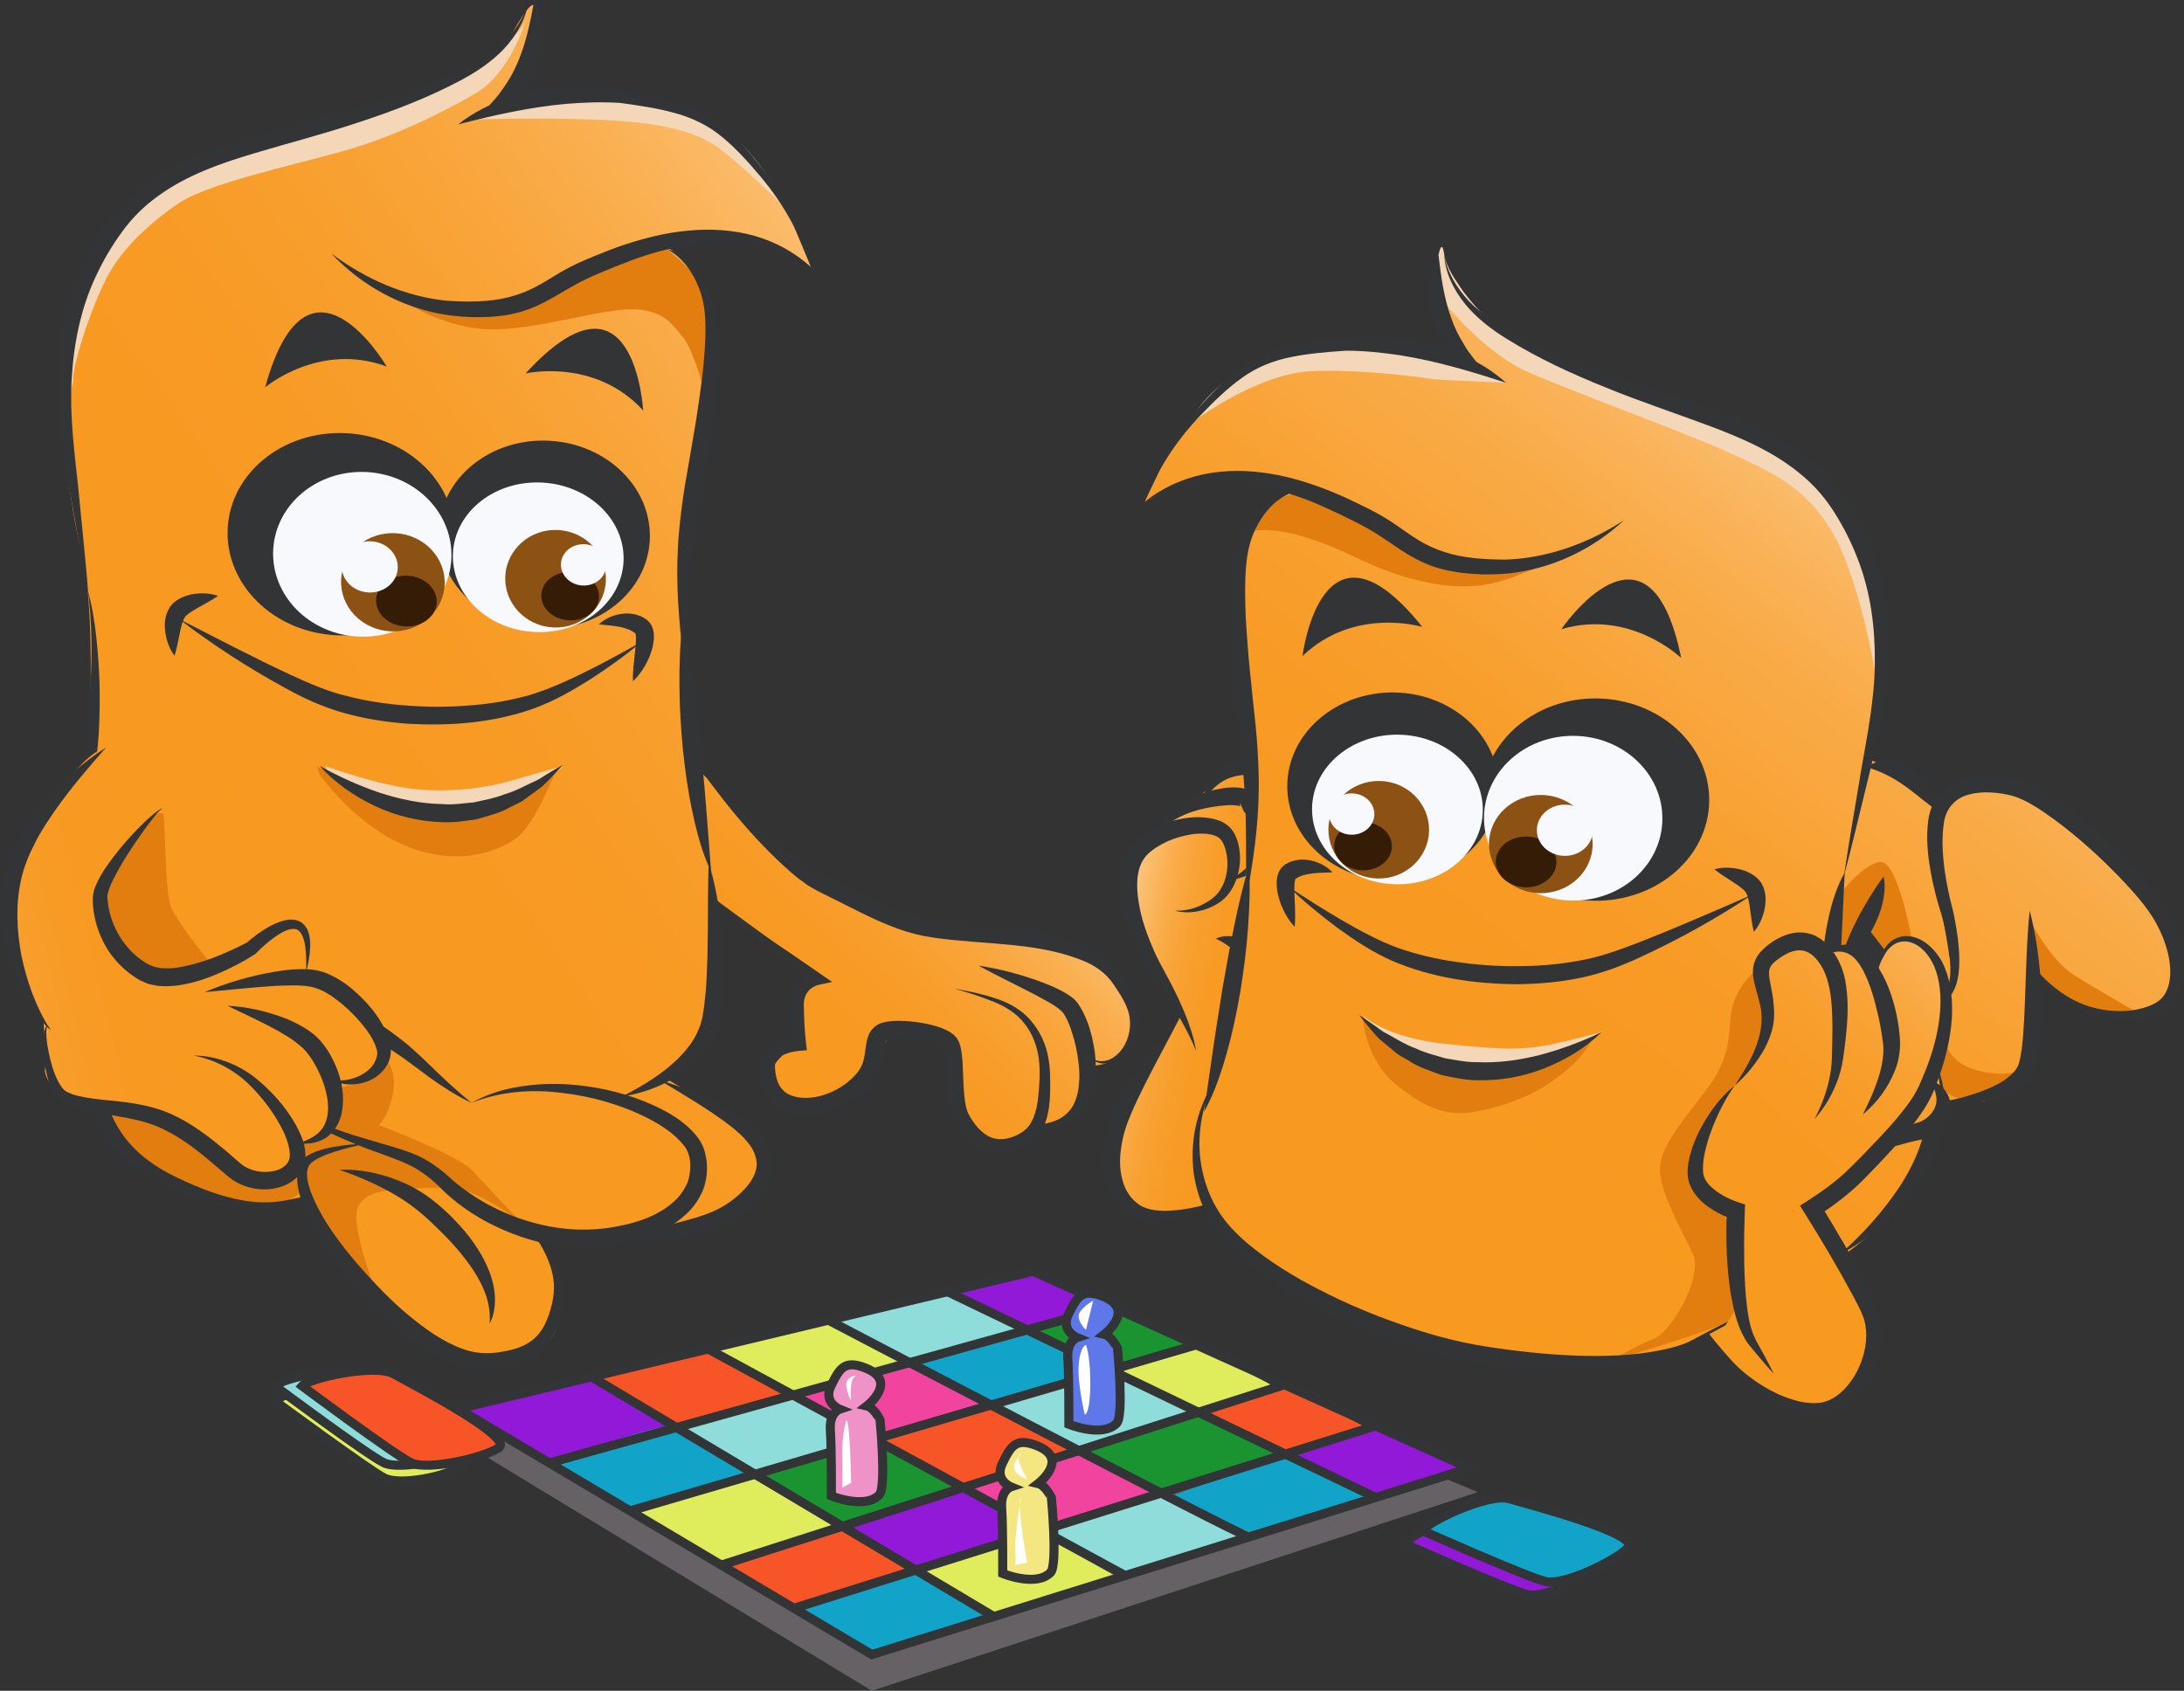 <?xml version="1.0" encoding="iso-8859-1"?>
<!-- Generator: Adobe Illustrator 22.1.0, SVG Export Plug-In . SVG Version: 6.00 Build 0)  -->
<svg version="1.1" xmlns="http://www.w3.org/2000/svg" xmlns:xlink="http://www.w3.org/1999/xlink" x="0px" y="0px"
	 viewBox="0 0 241.179 186.744" style="enable-background:new 0 0 241.179 186.744;" xml:space="preserve">
<rect x="0" y="0" width="241.179" height="186.744" fill="#333333" stroke="none"/>
<g id="allanjnr-toysgames">
	<g id="terry2">
		<g id="hand_left">
			<g id="Layer_22">
				<linearGradient id="SVGID_1_" gradientUnits="userSpaceOnUse" x1="138.951" y1="110.333" x2="118.309" y2="106.212">
					<stop  offset="0.025" style="stop-color:#F89920"/>
					<stop  offset="0.234" style="stop-color:#F89A23"/>
					<stop  offset="0.372" style="stop-color:#F89E2C"/>
					<stop  offset="0.491" style="stop-color:#F9A53B"/>
					<stop  offset="0.598" style="stop-color:#FAAF50"/>
					<stop  offset="0.697" style="stop-color:#FBBC6C"/>
					<stop  offset="0.791" style="stop-color:#FCCB8E"/>
					<stop  offset="0.88" style="stop-color:#FDDEB6"/>
					<stop  offset="0.964" style="stop-color:#FEF3E4"/>
					<stop  offset="0.99" style="stop-color:#FFFAF3"/>
				</linearGradient>
				<path style="fill:url(#SVGID_1_);" d="M137.135,85.327c0,0-0.194,0.003-0.493-0.166c-0.602-0.343-1.633,0.064-2.37,1.094
					c-1.103,1.54-3.851,2.616-3.851,2.616l-2.366,2.83l-2.72,2.83c0,0-0.672,5.169,0,7.201c0.672,2.033,3.943,8.03,3.943,8.03
					l1.11,2.441c0,0-1.091,1.228-2.97,4.369c-1.879,3.142-5.13,10.76-4.719,12.505c0.411,1.745-0.126,4.092,2.689,4.667
					c2.814,0.574,5.032,1.46,8.883-1.617c3.818-3.052,5.015-9.53,5.015-9.53l3.047-8.826c0,0,1.987-3.351,1.196-6.056
					s-3.041-11.954-3.041-11.954v-3.154c0,0,1.484-1.505,1.453-3.199c-0.031-1.694-3.484-7.769-5.704-4.444"/>
			</g>
			<g id="Layer_21">
				<g>
					<path style="fill:#333436;" d="M133.41,132.993c-1.166,0.747-2.452,1.307-3.828,1.673c-1.362,0.328-2.917,0.528-4.453-0.186
						c-1.471-0.692-2.482-2.101-2.971-3.557c-0.492-1.478-0.517-3.02-0.318-4.479c0.232-1.461,0.692-2.856,1.317-4.153
						c0.639-1.256,1.311-2.469,2.082-3.622c1.511-2.319,3.207-4.501,5.151-6.465c-1.268,2.45-2.575,4.837-3.799,7.244
						c-0.59,1.213-1.21,2.407-1.712,3.632c-0.511,1.183-0.895,2.413-1.061,3.654c-0.206,1.233-0.178,2.488,0.143,3.626
						c0.292,1.148,0.968,2.134,1.912,2.754c0.912,0.569,2.255,0.695,3.552,0.588C130.743,133.623,132.075,133.335,133.41,132.993z"
						/>
				</g>
				<g>
					<path style="fill:#333436;" d="M132.088,116.077c-0.749-1.843-1.724-3.557-2.764-5.223c-0.521-0.832-1.049-1.659-1.616-2.459
						c-0.567-0.808-1.119-1.688-1.61-2.576c-0.99-1.785-1.762-3.708-2.199-5.769c-0.205-1.034-0.323-2.103-0.23-3.214
						c0.095-1.1,0.396-2.274,1.122-3.28c0.795-1.027,1.712-1.568,2.675-2.089c0.97-0.491,1.995-0.85,3.06-1.044
						c1.064-0.189,2.165-0.241,3.302-0.013c0.563,0.12,1.155,0.301,1.703,0.726c0.583,0.453,0.878,1.053,1.072,1.587
						c0.373,1.108,0.406,2.223,0.224,3.296c-0.202,1.066-0.617,2.113-1.354,2.947c-0.363,0.408-0.824,0.765-1.288,0.999
						c-0.46,0.248-0.943,0.455-1.447,0.581c-0.998,0.266-2.055,0.304-3.018,0.029c0.994,0.064,1.967-0.169,2.833-0.552
						c0.857-0.404,1.683-0.937,2.15-1.667c0.987-1.452,1.07-3.546,0.446-5.065c-0.172-0.378-0.386-0.676-0.613-0.804
						c-0.246-0.175-0.63-0.297-1.035-0.355c-0.816-0.125-1.731-0.055-2.605,0.149c-0.877,0.199-1.741,0.499-2.53,0.921
						c-0.77,0.411-1.568,0.975-1.966,1.539c-0.921,1.217-0.957,3.167-0.646,4.968c0.283,1.842,0.957,3.653,1.73,5.411
						c0.395,0.886,0.854,1.712,1.331,2.589c0.486,0.878,0.938,1.775,1.366,2.682C131.003,112.217,131.761,114.1,132.088,116.077z"/>
				</g>
				<g>
					<path style="fill:#333436;" d="M127.419,92.606c0.216-1.071,0.873-2.022,1.645-2.831c0.803-0.788,1.776-1.412,2.82-1.846
						c1.059-0.447,2.114-0.695,3.236-0.88c0.563-0.078,1.157-0.122,1.825-0.036c0.33,0.044,0.706,0.129,1.121,0.37
						c0.398,0.261,0.934,0.712,0.843,1.659l-0.453-1.015c0.506,0.338,0.89,0.662,1.28,1.067c0.389,0.385,0.732,0.84,1.018,1.343
						c0.139,0.255,0.251,0.54,0.365,0.811c0.069,0.304,0.167,0.596,0.189,0.908c0.059,0.631-0.081,1.275-0.339,1.813
						c-0.51,1.123-1.451,1.734-2.309,2.263c-0.468,0.208-0.901,0.47-1.38,0.618c-0.475,0.156-0.953,0.293-1.426,0.419
						c0.391-0.309,0.778-0.607,1.168-0.886c0.386-0.287,0.726-0.62,1.082-0.919c0.65-0.64,1.266-1.336,1.451-2.058
						c0.189-0.706,0.065-1.365-0.392-2.012c-0.439-0.62-1.112-1.255-1.764-1.68l-0.453-1.015c-0.028,0.197-0.003,0.171-0.001,0.235
						c0.013,0.042,0.026,0.076,0.041,0.101c0.032,0.052,0.055,0.054,0.031,0.044c-0.038-0.023-0.18-0.087-0.37-0.108
						c-0.374-0.05-0.842-0.069-1.323-0.016c-0.967,0.06-1.984,0.248-2.917,0.477c-0.943,0.253-1.864,0.612-2.714,1.13
						C128.844,91.08,128.053,91.741,127.419,92.606z"/>
				</g>
				<g>
					<path style="fill:#333436;" d="M139.583,111.092c0.081-0.962-0.15-1.696-0.47-2.378c-0.305-0.678-0.748-1.315-1.203-1.94
						c-0.463-0.613-0.942-1.191-1.528-1.696c-0.581-0.521-1.244-0.987-2.11-1.409c0.899-0.424,1.977-0.32,2.907,0.054
						c0.948,0.374,1.747,1.066,2.336,1.86c0.577,0.794,1.028,1.723,1.122,2.77C140.745,109.363,140.428,110.535,139.583,111.092z"/>
				</g>
				<g>
					<path style="fill:#333436;" d="M132.956,88.43c-0.029-1.522,0.866-3.14,2.367-3.985c0.73-0.446,1.582-0.659,2.402-0.737
						c0.406-0.071,0.857-0.009,1.29,0.004c0.443,0.092,0.888,0.175,1.314,0.386c0.853,0.385,1.585,1.093,1.986,1.921
						c0.397,0.83,0.553,1.721,0.457,2.557c-0.13,1.675-1.022,3.175-2.283,4.03c0.613-1.387,0.875-2.758,0.722-4.019
						c-0.129-1.275-0.782-2.256-1.717-2.672c-0.469-0.239-1.046-0.317-1.674-0.321c-0.64-0.037-1.245,0.082-1.837,0.259
						C134.811,86.232,133.74,87.134,132.956,88.43z"/>
				</g>
				<g>
					<path style="fill:#333436;" d="M139.999,94.53c1.15,3.133,2.145,6.306,3.21,9.417c0.269,0.786,0.559,1.509,0.859,2.287
						c0.353,0.924,0.446,1.879,0.425,2.79c-0.019,0.916-0.177,1.798-0.397,2.652c-0.226,0.863-0.491,1.664-0.864,2.517l0.055-0.146
						c-1.031,3.461-2.261,6.825-3.768,10.102c-0.751,1.636-1.6,3.235-2.553,4.774c-0.971,1.509-2.065,3.039-3.557,4.07
						c1.164-1.365,1.957-2.937,2.669-4.549c0.717-1.607,1.359-3.248,1.968-4.904c1.197-3.314,2.318-6.685,3.334-10.047l0.022-0.074
						l0.033-0.072c0.623-1.365,1.068-2.945,1.202-4.416c0.06-0.74,0.017-1.471-0.189-2.112c-0.269-0.78-0.492-1.634-0.697-2.437
						C140.957,101.124,140.373,97.852,139.999,94.53z"/>
				</g>
			</g>
		</g>
		<g id="terry_2">
			<g id="Layer_24">
				<linearGradient id="SVGID_2_" gradientUnits="userSpaceOnUse" x1="152.985" y1="120.588" x2="226.179" y2="25.781">
					<stop  offset="0.025" style="stop-color:#F89920"/>
					<stop  offset="0.214" style="stop-color:#F89A23"/>
					<stop  offset="0.339" style="stop-color:#F89E2C"/>
					<stop  offset="0.446" style="stop-color:#F9A53B"/>
					<stop  offset="0.469" style="stop-color:#F9A73F"/>
					<stop  offset="0.528" style="stop-color:#F9AA45"/>
					<stop  offset="0.611" style="stop-color:#FAB258"/>
					<stop  offset="0.707" style="stop-color:#FBC075"/>
					<stop  offset="0.814" style="stop-color:#FCD39F"/>
					<stop  offset="0.928" style="stop-color:#FEEBD3"/>
					<stop  offset="0.99" style="stop-color:#FFFAF3"/>
				</linearGradient>
				<path style="fill:url(#SVGID_2_);" d="M207.629,68.129c0,0-1.198-10.574-7.908-15.492c-6.71-4.918-12.716-7.228-12.716-7.228
					l-7.97-2.8c0,0-6.33-2.476-8.075-3.335c-1.745-0.858-7.867-4.75-7.867-4.75l-4.252-6.467c0,0-0.878,2.25-0.133,5.021
					c0.745,2.771,2.48,6.826,2.48,6.826s-3.773-1.472-6.871-1.711c-3.098-0.24-8.224-0.582-11.793,0.638s-6.256,2.749-7.997,4.522
					c-1.741,1.773-5.567,6.71-5.567,6.71l-2.567,5.371c0,0,5.102-2.902,9.049-2.795c3.946,0.106,6.892,0.979,6.892,0.979
					l1.247,0.378c0,0-3.285,1.094-4.405,2.796c-1.12,1.702-2.533,8.036-2.533,8.036l1.453,19.806c0,0-0.354,12.799-0.793,15.944
					c-0.439,3.146-1.86,10.515-1.86,10.515l-1.62,8.827c0,0-2.066,4.925-1.733,7.533c0.333,2.608,0.711,6.133,3.354,8.664
					c2.643,2.531,9.111,6.8,9.115,6.799c0.004-0.002,10.241,5.215,16.221,6.155c5.979,0.939,16.114,1.467,16.086,1.42
					c-0.028-0.047,7.564-1.177,7.564-1.177s7.293-3.985,10.793-5.485s11.306-7.035,12.408-8.623
					c1.103-1.588,5.439-7.512,5.792-9.951c0.352-2.439,0.8-3.646,0.8-3.646h4.875c0,0,4.654-2.572,4.967-4.675
					c0.313-2.103,0-7.731,0-7.731l0.49-2.451c0,0,3.113,3.632,5.037,4.341c1.924,0.709,4.579,1.396,6.212,1.018
					c1.633-0.378,4.124-1.804,4.356-3.055c0.232-1.251,0.438-6.159-1.937-9.569c-2.375-3.41-9.893-9.115-9.893-9.115l-4.193-2.766
					l-5.914-0.585l-4.43,1.294c0,0-0.16,2.436-0.115,4.912c0.031,1.704,1.105,6.732,1.773,9.704
					c0.303,1.348,0.522,2.272,0.522,2.272s0,2.75-0.75,4c-0.469,0.781-1.326,1.22-2.301,1.44c-0.586,0.132-1.214,0.185-1.824,0.185
					c-1.625,0-4-1-4-1l-3.921-2.572l2.955-4.237c0,0,1.266,3.06,2.946,4.697c0,0,1.673,1.36,2.451,2.197
					c0.778,0.837,3.61,0.5,4.027-0.834c0.417-1.333-2.417-14.833-2.417-16.083s0.206-4.329,0.206-4.329s-1.715-2.682-3.252-3.218
					c-1.537-0.536-3.703-1.62-3.703-1.62l1.113-6.685C207.502,77.141,208.704,68.681,207.629,68.129z"/>
				<path style="fill:#E27E10;" d="M137.928,58.755c0,0,2.129-0.846,6.961,0.821c4.832,1.667,6.499,3.195,11.332,4.431
					c4.833,1.236,7.697,0.764,10.099,0c2.401-0.764,5.554-2.354,5.554-2.354s-8.964,1.999-12.392,0.294
					c-3.428-1.705-8.595-4.705-8.595-4.705l-6.33-2.909C144.557,54.335,138.795,54.433,137.928,58.755z"/>
				<path style="fill:#F4D7B8;" d="M131.12,47.036c0,0,7.438-5.795,13.77-6.044c6.332-0.248,13.658,0.919,13.658,0.919l7.772,0.375
					c0,0-6.277-3.697-11.419-4.01S136.518,36.995,131.12,47.036z"/>
				<path style="fill:#F4D7B8;" d="M158.547,32.337c0,0,0.121,0.156,0.345,0.428c1.204,1.471,5.39,6.327,9.633,8.226
					c5.029,2.252,16.195,6.252,21.862,8.752c5.667,2.5,8.999,4.167,11.833,8.833c2.834,4.667,4.501,13.88,4.501,13.88l0.861,4.024
					c0,0,0.847-14.515-3.873-19.896c-4.72-5.382-9.551-7.594-12.02-8.968c-2.469-1.373-11.135-4.373-13.969-5.373
					s-10.654-4.702-12.244-5.934c-1.59-1.232-5.567-5.426-5.995-8.246C159.054,25.243,158.373,30.764,158.547,32.337z"/>
				<path style="fill:#F4D7B8;" d="M150.518,112.203c0,0,2.597,2.411,8.964,3.077c6.367,0.666,8.711,0.776,12.392-0.047
					c3.681-0.823,6.3-1.639,4.99-1.231c-1.31,0.408-5.311,4.299-10.477,4.354C161.221,118.41,154.649,117.329,150.518,112.203z"/>
				<path style="fill:#E27E10;" d="M150.518,112.544c0,0,0.23,4.55,3.8,7.374c3.57,2.825,5.889,3.531,9.563,2.678
					c3.674-0.853,6.35-2.128,8.929-4.241c2.579-2.112,3.063-3.816,3.063-3.816s-5.807,3.599-10.395,3.818
					C160.888,118.577,153.982,115.678,150.518,112.544z"/>
				<path style="fill:#E27E10;" d="M194.58,106.655c0,0-2.023,1.255-3.024,3.755c-1.001,2.5,0.223,5.35-2.806,9.508
					c-3.028,4.158-5.786,6.945-5.407,9.802c0.379,2.856,2.542,6.445,3.627,8.817c1.085,2.373-2.249,8.539-4.415,9.373
					c-2.166,0.833-4.63,2.393-4.63,2.393s10.445-3.127,12.43-4.126c1.984-0.999,1.336-1.641,1.336-1.641V134.33
					c0,0-3.636-1.252-3.969-3.086c-0.333-1.833,1.028-7.977,1.028-7.977s4.867-4.544,5.836-8.033
					C195.554,111.744,196.105,107.066,194.58,106.655z"/>
				<path style="fill:#E27E10;" d="M202.907,99.065c0,0,2.698-3.578,4.673-3.866c1.975-0.288,3.507,8.415,3.507,8.415l-3.081,1.631
					l-1.875-2.227l-1.909,2.06l-2.116-1.113L202.907,99.065z"/>
				<path style="fill:#E27E10;" d="M214.927,115.28c0,0,0.271,2.303,3.961,3.076c3.689,0.773,4.87-0.616,4.87-0.616
					s-4.536,3.474-6.37,3.67s-3.16-1.492-3.16-1.492S212.133,115.483,214.927,115.28z"/>
				<path style="fill:#E27E10;" d="M224.222,101.732c0,0,2.165,4.286,4.832,5.982c2.667,1.696,7.5,4.396,7.5,4.396
					s-5.261-0.336-6.964-1.018c-1.703-0.682-4.287-3.378-4.287-3.378L224.222,101.732z"/>
			</g>
			<g id="Layer_18_copy">
				<g>
					<path style="fill:#333436;" d="M166.32,42.286c-3.969-1.307-7.8-2.429-11.739-3.051c-1.969-0.294-3.939-0.5-5.959-0.501
						c-2.035,0.141-4.072,0.293-6.035,0.7c-1.97,0.384-3.818,1.126-5.438,2.297c-1.623,1.161-3.101,2.61-4.516,4.073
						c-2.828,2.938-5.085,6.437-6.479,10.322c1.125-3.965,3.219-7.668,5.961-10.79c1.378-1.553,2.785-3.071,4.454-4.387
						c1.666-1.32,3.699-2.211,5.751-2.684c2.056-0.496,4.129-0.742,6.193-0.931c2.086-0.302,4.25-0.363,6.353-0.054
						c2.108,0.285,4.164,0.87,6.106,1.693C162.909,39.802,164.761,40.862,166.32,42.286z"/>
				</g>
				<g>
					<path style="fill:#333436;" d="M179.332,57.459c-3.471,3.245-8.067,5.438-12.978,5.9c-1.237,0.093-2.445,0.127-3.671,0.026
						c-1.223-0.08-2.463-0.247-3.682-0.594c-1.22-0.333-2.398-0.88-3.467-1.522c-1.074-0.643-2.028-1.355-2.993-1.974
						c-0.958-0.645-1.909-1.161-2.984-1.702c-1.042-0.534-2.093-1.033-3.15-1.509c-2.107-0.972-4.298-1.719-6.533-2.245
						c-2.239-0.498-4.547-0.726-6.838-0.479c-2.295,0.219-4.544,0.951-6.643,2.074c1.853-1.495,4.105-2.535,6.489-3.044
						c2.39-0.498,4.881-0.479,7.287-0.084c2.416,0.371,4.746,1.13,6.984,2.037c1.12,0.456,2.207,0.978,3.282,1.504
						c1.046,0.509,2.191,1.106,3.203,1.777c1.019,0.675,1.958,1.393,2.911,1.977c0.951,0.594,1.942,1.043,2.993,1.38
						c2.091,0.681,4.459,0.82,6.721,0.826C170.82,61.66,175.365,60.042,179.332,57.459z"/>
				</g>
				<g>
					<path style="fill:#333436;" d="M158.841,28.058c0.299,2.548,0.614,4.831,1.377,6.96c0.36,1.068,0.85,2.074,1.461,3.044
						c0.57,1.015,1.365,1.876,2.151,2.929c-1.235-0.343-2.442-0.978-3.371-1.937c-0.957-0.927-1.702-2.103-2.126-3.372
						c-0.444-1.263-0.622-2.603-0.544-3.907C157.885,30.476,158.175,29.185,158.841,28.058z"/>
				</g>
				<g>
					<path style="fill:#333436;" d="M159.482,28.063c0.297,1.989,1.393,3.735,2.705,5.167c1.363,1.426,3.001,2.489,4.768,3.401
						c3.483,1.882,7.177,3.351,10.909,4.709c3.748,1.341,7.53,2.543,11.345,3.85c3.785,1.341,7.633,2.962,10.896,5.63
						c1.62,1.325,3.026,2.961,4.118,4.74c1.087,1.749,2.02,3.608,2.715,5.555c1.394,3.899,1.889,8.069,1.658,12.135
						c-0.096,2.038-0.372,4.055-0.758,6.041c-0.386,1.993-0.888,3.912-1.333,5.869c-0.967,3.885-1.866,7.783-2.89,11.648
						c0.582-3.965,1.29-7.899,1.93-11.844c0.692-3.944,1.472-7.842,1.492-11.766c0.039-3.911-0.472-7.822-1.875-11.427
						c-0.688-1.803-1.553-3.537-2.593-5.171c-1.013-1.619-2.26-3.042-3.741-4.242c-2.928-2.449-6.563-4.019-10.264-5.393
						c-3.712-1.385-7.539-2.646-11.254-4.172c-3.727-1.5-7.406-3.192-10.846-5.319c-1.71-1.048-3.384-2.317-4.674-3.896
						C160.519,31.997,159.562,30.081,159.482,28.063z"/>
				</g>
				<g>
					<path style="fill:#333436;" d="M142.525,54.456c-1.832,0.763-3.102,2.331-3.896,4.012c-0.842,1.682-1.028,3.553-1.11,5.47
						c-0.046,1.912-0.003,3.844,0.146,5.778c0.128,1.935,0.294,3.874,0.512,5.812c0.178,1.939,0.428,3.877,0.597,5.858
						c0.142,1.974,0.267,3.958,0.225,5.948c-0.039,3.989-0.624,7.901-1.343,11.773c-0.109-3.949,0.036-7.87-0.217-11.735
						c-0.238-3.881-0.807-7.696-1.25-11.641c-0.363-3.929-0.653-7.899-0.219-11.912c0.211-1.973,0.663-4.091,1.808-5.829
						C138.877,56.288,140.538,54.791,142.525,54.456z"/>
				</g>
				<g>
					<path style="fill:#333436;" d="M176.864,114.002c-1.778,1.755-3.983,3.062-6.337,3.996c-2.36,0.937-4.941,1.396-7.529,1.309
						c-1.299-0.017-2.572-0.31-3.836-0.58c-1.211-0.467-2.464-0.817-3.539-1.544c-0.54-0.346-1.143-0.584-1.613-1.027l-1.462-1.215
						c-0.498-0.386-0.873-0.909-1.288-1.376c-0.405-0.479-0.794-0.965-1.169-1.454c0.528,0.343,1.042,0.688,1.54,1.042
						c0.513,0.334,0.951,0.755,1.512,1.007c1.056,0.587,2.057,1.226,3.174,1.626c1.063,0.513,2.204,0.78,3.315,1.108
						c1.147,0.181,2.28,0.439,3.447,0.418c2.316,0.115,4.66-0.207,6.966-0.79C172.348,115.909,174.622,115.07,176.864,114.002z"/>
				</g>
				<g>
					<path style="fill:#333436;" d="M202.549,116.932c-0.715-1.633-1.024-3.4-1.208-5.138c-0.178-1.746-0.213-3.5-0.114-5.245
						c0.094-1.746,0.324-3.486,0.703-5.201c0.381-1.709,0.903-3.42,1.78-4.97l-0.487,10.283L202.549,116.932z"/>
				</g>
				<g>
					<path style="fill:#333436;" d="M137.928,95.598c0.145,2.341,0.058,4.664-0.117,6.976c-0.162,2.314-0.471,4.611-0.834,6.901
						c-0.397,2.284-0.859,4.562-1.5,6.803c-0.633,2.236-1.373,4.475-2.522,6.53l0.995-6.856c0.323-2.273,0.696-4.537,1.055-6.807
						c0.399-2.263,0.789-4.529,1.266-6.787C136.737,100.097,137.251,97.842,137.928,95.598z"/>
				</g>
				<path style="fill:#333436;" d="M163.679,88.134c-0.088,6.17,5.449,11.252,12.372,11.351c6.923,0.099,12.608-4.822,12.697-10.991
					c0.087-6.171-5.454-11.251-12.377-11.351C169.45,77.044,163.768,81.962,163.679,88.134z"/>
				<path style="fill:#333436;" d="M142.155,86.708c-0.084,5.741,5.07,10.467,11.512,10.56c6.44,0.092,11.727-4.485,11.81-10.225
					c0.081-5.74-5.07-10.468-11.511-10.561C147.523,76.391,142.238,80.968,142.155,86.708z"/>
				<path style="fill:#F7F9FC;" d="M163.881,90.23c-0.074,5.024,4.277,9.16,9.715,9.238c5.44,0.079,9.908-3.931,9.98-8.956
					c0.073-5.024-4.28-9.16-9.717-9.238C168.417,81.196,163.952,85.205,163.881,90.23z"/>
				<path style="fill:#F7F9FC;" d="M144.89,89.272c-0.065,4.562,4.103,8.321,9.312,8.396c5.204,0.075,9.48-3.563,9.543-8.126
					c0.067-4.564-4.102-8.324-9.309-8.398C149.229,81.069,144.956,84.708,144.89,89.272z"/>
				<path style="fill:#8C5214;" d="M164.43,93.144c-0.04,2.996,2.485,5.46,5.644,5.506c3.157,0.045,5.756-2.347,5.797-5.342
					c0.044-2.997-2.483-5.46-5.643-5.506C167.069,87.756,164.475,90.148,164.43,93.144z"/>
				<path style="fill:#8C5214;" d="M146.695,91.562c-0.042,2.977,2.41,5.424,5.482,5.468c3.067,0.044,5.592-2.331,5.635-5.308
					c0.04-2.977-2.414-5.423-5.48-5.467C149.262,86.211,146.739,88.586,146.695,91.562z"/>
				<path style="fill:#351C06;" d="M147.327,93.411c-0.021,1.476,1.39,2.693,3.152,2.718c1.762,0.025,3.209-1.15,3.229-2.627
					c0.023-1.475-1.391-2.692-3.151-2.717C148.793,90.76,147.347,91.935,147.327,93.411z"/>
				<path style="fill:#351C06;" d="M165.176,95.15c-0.023,1.549,1.461,2.826,3.309,2.853c1.847,0.026,3.365-1.208,3.389-2.757
					c0.022-1.549-1.46-2.826-3.309-2.852C166.716,92.367,165.199,93.601,165.176,95.15z"/>
				<path style="fill:#F7F9FC;" d="M169.718,91.657c-0.023,1.561,1.344,2.848,3.052,2.873c1.704,0.025,3.111-1.223,3.131-2.784
					c0.023-1.564-1.345-2.851-3.051-2.875C171.145,88.847,169.739,90.094,169.718,91.657z"/>
				<path style="fill:#F7F9FC;" d="M146.764,89.873c-0.018,1.261,1.089,2.301,2.471,2.321c1.383,0.019,2.517-0.987,2.537-2.248
					c0.016-1.261-1.09-2.3-2.472-2.319C147.915,87.607,146.782,88.613,146.764,89.873z"/>
				<path style="fill:#333436;" d="M157.064,69.24c0,0-7.501-2.274-13.229,3.217C143.834,72.457,145.942,55.346,157.064,69.24z"/>
				<path style="fill:#333436;" d="M185.656,72.678c0,0-5.638-5.449-13.241-3.178C172.415,69.501,182.103,55.238,185.656,72.678z"/>
				<g>
					<path style="fill:#333436;" d="M189.312,96.015c0.892-0.248,1.777-0.22,2.66-0.039c0.441,0.092,0.88,0.25,1.317,0.48
						c0.431,0.233,0.881,0.549,1.239,1.116c0.608,1.124,0.477,2.094,0.308,2.966c-0.209,0.874-0.563,1.686-1.164,2.39
						c-0.214-0.894-0.291-1.711-0.406-2.48c-0.092-0.749-0.244-1.513-0.448-1.841c-0.161-0.306-0.807-0.779-1.432-1.18
						C190.74,96.999,190.033,96.581,189.312,96.015z"/>
				</g>
				<g>
					<path style="fill:#333436;" d="M142.333,97.975c1.94,1.271,3.882,2.518,5.869,3.67c1.98,1.152,4.005,2.242,6.089,3.022
						c2.101,0.741,4.303,1.266,6.537,1.578c2.232,0.324,4.493,0.491,6.748,0.463c2.254,0.005,4.508-0.179,6.707-0.588
						c2.211-0.362,4.293-1.116,6.456-1.939c4.274-1.657,8.497-3.525,12.754-5.361c-3.865,2.57-7.917,4.841-12.148,6.799
						c-2.082,0.994-4.354,1.861-6.691,2.358c-2.333,0.493-4.705,0.701-7.069,0.729c-4.72-0.027-9.474-0.703-13.881-2.6
						c-2.196-0.973-4.15-2.282-6.038-3.646C145.801,101.063,144.001,99.592,142.333,97.975z"/>
				</g>
				<g>
					<path style="fill:#333436;" d="M147.154,96.351c-1.012,0.033-1.926,0.037-2.724,0.195c-0.395,0.077-0.748,0.185-1.037,0.333
						c-0.145,0.071-0.275,0.161-0.389,0.243c0.036,0.021,0.051-0.042,0.047-0.023c0.003,0.038-0.018,0.023-0.027,0.088
						c-0.074,0.199-0.087,0.626-0.088,1.022c-0.009,0.409,0.03,0.853,0.04,1.301c0.037,0.906,0.089,1.841,0.002,2.859
						c-0.706-0.746-1.175-1.609-1.54-2.53c-0.17-0.468-0.316-0.944-0.392-1.468c-0.065-0.53-0.133-1.058,0.064-1.762
						c0.04-0.164,0.157-0.377,0.249-0.554c0.106-0.185,0.321-0.39,0.508-0.545c0.281-0.166,0.555-0.315,0.852-0.4
						c0.586-0.182,1.173-0.206,1.711-0.132C145.505,95.143,146.441,95.611,147.154,96.351z"/>
				</g>
				<g>
					<path style="fill:#333436;" d="M133.822,119.919c-1.311,3.011-1.739,6.385-1.025,9.491c0.332,1.55,0.932,3.045,1.763,4.369
						c0.813,1.311,1.936,2.454,3.132,3.496c2.447,2.047,5.21,3.762,8.098,5.219c2.878,1.482,5.878,2.745,8.941,3.801
						c3.059,1.072,6.185,1.94,9.363,2.423c3.217,0.514,6.459,0.858,9.705,1.002c3.242,0.113,6.509,0.04,9.677-0.609
						c1.591-0.317,3.11-0.828,4.566-1.598c1.466-0.748,2.95-1.463,4.429-2.187c-1.404,0.861-2.802,1.732-4.219,2.569
						c-1.394,0.877-2.954,1.6-4.56,2.067c-3.225,0.95-6.59,1.242-9.916,1.273c-3.335,0.04-6.656-0.239-9.95-0.666
						c-3.345-0.417-6.589-1.33-9.749-2.39c-6.261-2.252-12.395-5.168-17.436-9.739c-1.218-1.178-2.392-2.452-3.224-4.001
						c-0.816-1.523-1.353-3.169-1.594-4.858C131.399,126.205,132.097,122.737,133.822,119.919z"/>
				</g>
				<g>
					<path style="fill:#333436;" d="M203.175,138.538c2.542-2.23,4.781-4.741,6.592-7.461c1.771-2.723,3.061-5.781,3.018-8.895
						c0.012-1.55-0.328-3.087-0.928-4.537c-0.574-1.463-1.425-2.836-2.432-4.111c-1.996-2.576-4.554-4.766-7.205-6.879
						c3.085,1.406,6.011,3.295,8.393,5.867c2.413,2.497,4.151,5.965,4.171,9.653c-0.008,1.825-0.396,3.628-1.068,5.279
						c-0.691,1.645-1.596,3.172-2.686,4.531C208.861,134.7,206.203,136.977,203.175,138.538z"/>
				</g>
				<g>
					<path style="fill:#333436;" d="M214.927,121.577c1.139-0.14,2.236-0.479,3.295-0.832c1.057-0.354,2.082-0.787,2.964-1.338
						c0.853-0.575,1.6-1.25,1.783-2.042c0.262-0.937,0.371-2.062,0.455-3.153c0.174-2.218,0.204-4.488,0.302-6.761
						c0.081-2.276,0.173-4.562,0.408-6.875c0.595,2.249,0.939,4.533,1.152,6.83c0.221,2.299,0.279,4.611,0.131,6.958
						c-0.137,1.181-0.234,2.351-0.659,3.605c-0.161,0.327-0.302,0.68-0.507,0.969c-0.22,0.277-0.435,0.565-0.698,0.776
						c-0.492,0.481-1.067,0.784-1.63,1.061c-1.137,0.533-2.321,0.776-3.492,0.923C217.26,121.799,216.071,121.878,214.927,121.577z"
						/>
				</g>
				<g>
					<path style="fill:#333436;" d="M207.844,109.959c0.861,0.282,1.746,0.48,2.634,0.594c0.883,0.122,1.787,0.153,2.626-0.031
						c0.824-0.177,1.62-0.612,1.911-1.33c0.328-0.723,0.384-1.607,0.366-2.467c-0.053-1.741-0.401-3.502-0.85-5.215l-0.178-0.639
						l-0.197-0.635c-0.135-0.445-0.26-0.888-0.375-1.336c-0.232-0.894-0.431-1.796-0.592-2.711
						c-0.317-1.829-0.514-3.704-0.236-5.669c0.146-1.006,0.546-2.062,1.278-2.897c0.724-0.842,1.717-1.399,2.711-1.692
						c1-0.302,2.012-0.367,2.99-0.33c0.994,0.053,1.904,0.164,2.899,0.437c1.024,0.284,1.865,0.742,2.697,1.209
						c0.818,0.48,1.602,0.995,2.352,1.542c2.981,2.216,5.675,4.71,8.159,7.434c1.216,1.376,2.421,2.813,3.374,4.492
						c0.924,1.672,1.581,3.516,1.739,5.468c0.077,0.972,0.032,1.978-0.265,2.964c-0.283,0.97-0.906,1.974-1.839,2.535
						c-0.897,0.55-1.849,0.791-2.799,0.934c-0.95,0.145-1.909,0.143-2.846,0.019c-3.79-0.463-7.048-2.894-8.921-5.98
						c1.141,1.409,2.489,2.634,4.02,3.525c1.528,0.9,3.262,1.391,4.989,1.478c0.862,0.052,1.73,0.007,2.561-0.174
						c0.824-0.17,1.647-0.452,2.27-0.895c1.203-0.838,1.496-2.627,1.275-4.255c-0.212-1.658-0.852-3.274-1.705-4.747
						c-0.873-1.453-2.038-2.785-3.25-4.085c-2.432-2.585-5.088-5.02-7.937-7.096c-1.407-1.011-2.926-2.045-4.402-2.489
						c-1.562-0.418-3.363-0.565-4.841-0.172c-1.505,0.38-2.54,1.482-2.786,3.064c-0.266,1.62-0.178,3.402,0.049,5.142
						c0.115,0.874,0.269,1.748,0.455,2.615c0.092,0.434,0.194,0.866,0.304,1.293l0.17,0.672l0.146,0.679
						c0.356,1.81,0.623,3.644,0.555,5.527c-0.063,0.936-0.183,1.909-0.679,2.809c-0.515,0.958-1.558,1.372-2.482,1.494
						C211.292,111.26,209.495,110.676,207.844,109.959z"/>
				</g>
				<g>
					<path style="fill:#333436;" d="M206.13,84.725c0.716-0.574,1.666-0.73,2.567-0.664c0.911,0.076,1.793,0.422,2.542,0.927
						c0.754,0.507,1.346,1.194,1.798,1.936c0.224,0.373,0.372,0.791,0.531,1.185c0.105,0.428,0.206,0.848,0.223,1.297
						c-0.403-0.231-0.718-0.494-1.035-0.746c-0.327-0.24-0.628-0.486-0.921-0.723c-0.598-0.461-1.148-0.911-1.724-1.3
						c-0.576-0.387-1.154-0.744-1.796-1.058C207.671,85.26,206.985,84.979,206.13,84.725z"/>
				</g>
				<g>
					<path style="fill:#333436;" d="M203.175,106.655c0.178-0.991,0.485-1.866,0.816-2.724c0.338-0.851,0.724-1.664,1.132-2.46
						c0.405-0.797,0.854-1.566,1.319-2.334c0.474-0.768,0.957-1.523,1.563-2.329c0.213,0.99,0.099,1.979-0.105,2.918
						c-0.218,0.938-0.571,1.825-1.002,2.664c-0.433,0.839-0.959,1.622-1.564,2.348C204.717,105.455,204.042,106.133,203.175,106.655
						z"/>
				</g>
				<g>
					<path style="fill:#333436;" d="M205.59,101.732c1.555,1.803,2.766,3.586,4.144,5.203c0.69,0.798,1.381,1.576,2.162,2.27
						c0.788,0.69,1.642,1.285,2.697,1.887c-1.183,0.235-2.453-0.037-3.565-0.575c-1.108-0.558-2.042-1.381-2.824-2.294
						c-0.785-0.917-1.38-1.958-1.838-3.044C205.93,104.085,205.601,102.942,205.59,101.732z"/>
				</g>
			</g>
		</g>
		<g id="rt_hand">
			<g id="Layer_25">
				<linearGradient id="SVGID_3_" gradientUnits="userSpaceOnUse" x1="193.522" y1="135.695" x2="232.331" y2="93.576">
					<stop  offset="0.025" style="stop-color:#F89920"/>
					<stop  offset="0.234" style="stop-color:#F89A23"/>
					<stop  offset="0.372" style="stop-color:#F89E2C"/>
					<stop  offset="0.491" style="stop-color:#F9A53B"/>
					<stop  offset="0.598" style="stop-color:#FAAF50"/>
					<stop  offset="0.697" style="stop-color:#FBBC6C"/>
					<stop  offset="0.791" style="stop-color:#FCCB8E"/>
					<stop  offset="0.88" style="stop-color:#FDDEB6"/>
					<stop  offset="0.964" style="stop-color:#FEF3E4"/>
					<stop  offset="0.99" style="stop-color:#FFFAF3"/>
				</linearGradient>
				<path style="fill:url(#SVGID_3_);" d="M187.213,130.41l2.769,2.583c0,0,1.5,4.084,1.573,4.25
					c0.073,0.165,0.135,7.333,0.135,7.333l-1.149,1.811l-1.792,0.964c0,0,4.561,5.882,7.139,6.914
					c2.578,1.032,3.831,2.022,6.332,1.333c2.501-0.689,4.428-5.959,4.428-5.959s-0.452-3.736-1.454-6.521
					c-1.002-2.785-5.055-9.647-5.055-9.647l7.44-7.062l4.476-1.5c0,0,2.811-2.326,2.514-3.303c-0.298-0.978-0.777-4.675-0.777-4.675
					s1.424-5.259,1.136-6.974c-0.288-1.715-1.71-5.716-3.258-5.995c-1.548-0.279-2.768,0-2.768,0l-1.458,2.691l-0.673,0.724
					c0,0-1.727-2.358-3.061-2.637c-1.335-0.278-2.224,0.741-2.224,0.741s-0.872-2.246-2.265-1.816
					c-1.393,0.43-5.565,0.368-5.154,1.909s0.987,4.5,0.987,4.5s-0.546,4.667-0.856,6c-0.311,1.334-3.728,4.77-4.668,6.52
					C188.589,124.346,186.206,128.244,187.213,130.41z"/>
			</g>
			<g id="Layer_20">
				<g>
					<path style="fill:#333436;" d="M188.749,147.352c1.989,2.871,4.634,5.296,7.743,6.688c0.78,0.327,1.569,0.615,2.377,0.785
						c0.801,0.152,1.637,0.209,2.369,0.063c1.449-0.292,2.684-1.513,3.522-2.862c0.825-1.38,1.327-2.983,1.329-4.543
						c-0.002-0.775-0.11-1.548-0.41-2.228c-0.278-0.705-0.728-1.517-1.119-2.263c-1.638-3.04-3.42-6.051-5.265-8.991l-0.526-0.839
						l0.855-0.543c1.45-0.922,2.912-1.979,4.183-3.146c1.243-1.188,2.544-2.544,3.755-3.829c1.224-1.302,2.414-2.64,3.401-4.059
						c0.508-0.728,0.86-1.394,1.21-2.241c0.353-0.811,0.68-1.633,0.964-2.468c0.568-1.668,0.965-3.391,1.104-5.127
						c0.136-1.727,0.001-3.512-0.665-5.063c-0.351-0.763-0.831-1.479-1.474-2.004c-0.633-0.523-1.461-0.831-2.253-0.653
						c-0.8,0.163-1.448,0.829-1.853,1.599c-0.454,0.764-0.647,1.662-0.831,2.549c0.083-0.899,0.17-1.826,0.555-2.684
						c0.356-0.844,1.004-1.683,1.988-1.983c0.977-0.31,2.048-0.002,2.847,0.554c0.817,0.558,1.438,1.338,1.916,2.183
						c0.881,1.753,1.126,3.685,1.097,5.567c-0.045,1.89-0.408,3.746-0.926,5.536c-0.263,0.895-0.564,1.777-0.904,2.642
						c-0.315,0.84-0.785,1.802-1.305,2.572c-1.045,1.589-2.242,2.999-3.465,4.373c-0.617,0.681-1.248,1.345-1.88,2.003
						c-0.637,0.653-1.242,1.308-1.949,1.973c-1.398,1.291-2.865,2.403-4.484,3.413l0.328-1.382c1.838,3.012,3.633,6.024,5.24,9.187
						c0.397,0.814,0.79,1.544,1.138,2.473c0.375,0.939,0.487,1.942,0.463,2.908c-0.048,1.949-0.739,3.775-1.771,5.348
						c-0.528,0.783-1.172,1.494-1.923,2.099c-0.745,0.606-1.674,1.06-2.684,1.201c-1.988,0.226-3.778-0.435-5.376-1.259
						C192.92,153.128,190.373,150.463,188.749,147.352z"/>
				</g>
				<g>
					<path style="fill:#333436;" d="M195.888,151.744c-0.539-0.591-1.065-1.191-1.58-1.799l-0.764-0.917
						c-0.254-0.301-0.509-0.605-0.746-0.988c-0.917-1.482-1.283-3.105-1.589-4.699c-0.296-1.602-0.428-3.213-0.519-4.819
						c-0.049-1.612-0.08-3.204,0.01-4.832l0.696,1c-0.795-0.275-1.466-0.594-2.157-1.008c-0.679-0.409-1.339-0.907-1.883-1.582
						c-0.543-0.658-0.977-1.554-0.991-2.499c-0.027-0.853,0.158-1.622,0.367-2.36c0.427-1.474,1.119-2.802,1.915-4.045
						c0.812-1.227,1.754-2.388,2.909-3.279c-0.848,1.177-1.522,2.431-2.081,3.728c-0.567,1.287-1.014,2.628-1.27,3.95
						c-0.125,0.658-0.176,1.324-0.125,1.912c0.043,0.507,0.295,0.967,0.686,1.391c0.787,0.826,2.034,1.516,3.218,1.897l0.722,0.233
						l-0.026,0.768c-0.051,1.538-0.102,3.117-0.072,4.673c-0.004,1.561,0.062,3.118,0.186,4.658c0.148,1.524,0.32,3.094,0.892,4.426
						c0.128,0.323,0.317,0.675,0.519,1.022l0.578,1.044C195.164,150.319,195.532,151.027,195.888,151.744z"/>
				</g>
				<g>
					<path style="fill:#333436;" d="M191.555,119.919c1.917-2.863,3.676-6.135,2.715-9.293c-0.175-0.81-0.462-1.588-0.636-2.572
						c-0.079-0.496-0.103-1.101,0.087-1.697c0.186-0.59,0.547-1.104,0.922-1.46c0.762-0.735,1.538-1.228,2.532-1.619
						c0.501-0.169,1.038-0.302,1.616-0.296c0.573,0.008,1.161,0.131,1.682,0.377c1.038,0.518,1.737,1.355,2.241,2.19
						c0.514,0.817,0.878,1.806,1.052,2.723c0.343,1.867,0.311,3.675,0.149,5.441c-0.082,0.883-0.174,1.758-0.3,2.625
						c-0.11,0.846-0.281,1.804-0.569,2.647c-0.59,1.71-1.477,3.289-2.658,4.594c0.811-1.549,1.415-3.181,1.707-4.839
						c0.161-0.842,0.208-1.62,0.213-2.51c0.017-0.868,0.052-1.73,0.048-2.587c-0.021-1.706-0.046-3.415-0.438-4.96
						c-0.197-0.782-0.437-1.455-0.865-2.106c-0.399-0.644-0.903-1.159-1.441-1.414c-0.529-0.259-1.125-0.265-1.784-0.045
						c-0.637,0.216-1.357,0.685-1.867,1.132c-0.522,0.477-0.658,0.824-0.595,1.568c0.095,0.738,0.324,1.631,0.436,2.539
						c0.11,0.905,0.192,1.839,0.016,2.813c-0.174,0.944-0.517,1.812-0.937,2.615C194.003,117.369,192.875,118.758,191.555,119.919z"
						/>
				</g>
				<g>
					<path style="fill:#333436;" d="M205.722,123.077c0.885-1.774,1.666-3.546,2.059-5.323c0.174-0.895,0.273-1.749,0.155-2.593
						c-0.11-0.907-0.274-1.838-0.473-2.752c-0.412-1.82-0.893-3.659-1.721-5.239c-0.426-0.768-0.934-1.491-1.653-1.841
						c-0.355-0.187-0.775-0.255-1.226-0.22c-0.449,0.046-0.913,0.191-1.378,0.376c0.344-0.357,0.741-0.691,1.235-0.912
						c0.491-0.219,1.085-0.29,1.661-0.182c1.168,0.254,2.038,1.09,2.67,1.929c1.26,1.732,1.927,3.695,2.366,5.668
						c0.206,0.994,0.361,1.993,0.402,3.031c0.032,1.105-0.157,2.213-0.55,3.183C208.511,120.159,207.26,121.805,205.722,123.077z"/>
				</g>
				<g>
					<path style="fill:#333436;" d="M207.58,127.026c0.609-0.931,1.435-1.643,2.364-2.226c0.468-0.286,0.972-0.529,1.514-0.714
						l0.403-0.125l0.248-0.092c0.161-0.077,0.324-0.15,0.471-0.258c0.6-0.406,1.078-1.01,1.226-1.728
						c0.16-0.722-0.123-1.619-0.704-2.571c1.05,0.254,2.103,1.184,2.276,2.561c0.155,1.36-0.597,2.691-1.698,3.407
						c-0.278,0.182-0.582,0.324-0.896,0.441l-0.489,0.127c-0.129,0.028-0.226,0.047-0.342,0.065c-0.448,0.086-0.909,0.2-1.381,0.324
						C209.622,126.48,208.655,126.785,207.58,127.026z"/>
				</g>
			</g>
		</g>
	</g>
	<g id="Layer_41">
		<polygon style="fill:#666164;" points="52.067,159.91 96.275,186.744 163.196,164.803 110.442,142.862 		"/>
	</g>
	<g id="Layer_40">
		<g id="Layer_38">
			<polygon style="fill:#F75528;" points="65.439,152.146 74.623,157.482 87.284,153.929 78.202,148.994 			"/>
			<polygon style="fill:#F75528;" points="93.02,168.581 101.127,173.411 87.672,177.631 79.65,172.864 			"/>
			<polygon style="fill:#F75528;" points="96.551,158.964 106.374,164.302 119.123,160.218 109.434,155.185 			"/>
			<polygon style="fill:#F75528;" points="132.437,156.373 141.477,160.755 150.518,157.482 141.843,152.94 			"/>
			<path style="fill:#11A4C8;stroke:#333436;stroke-miterlimit:10;" d="M119.123,160.218"/>
			<polygon style="fill:#9219D8;" points="142.264,160.755 151.912,165.394 161.898,161.988 151.912,157.482 			"/>
			<polygon style="fill:#9219D8;" points="93.471,168.581 100.832,173.235 114.532,169.207 106.374,164.302 			"/>
			<polygon style="fill:#9219D8;" points="65.439,152.146 74.623,157.482 60.657,161.577 51.134,155.471 			"/>
			<polygon style="fill:#9219D8;" points="104.221,142.464 113.42,146.887 122.701,144.303 114.072,140.41 			"/>
			<polygon style="fill:#8EDDDB;" points="74.623,157.482 83.49,162.902 96.275,158.814 87.284,153.929 			"/>
			<polygon style="fill:#8EDDDB;" points="109.434,155.185 119.123,160.218 132.016,155.828 122.627,151.314 			"/>
			<polygon style="fill:#8EDDDB;" points="91.485,145.815 100.307,150.303 113.42,146.887 104.596,142.577 			"/>
			<polygon style="fill:#DFED5D;" points="78.202,148.994 87.284,153.929 99.596,150.501 91.678,146.202 			"/>
			<path style="fill:#DFED5D;stroke:#333436;stroke-miterlimit:10;" d="M109.905,178.641"/>
			<polygon style="fill:#DFED5D;" points="83.129,162.902 70.471,166.878 80.057,173.106 93.02,168.581 			"/>
			<polygon style="fill:#DFED5D;" points="103.359,174.741 101.127,173.411 114.532,169.207 123.104,174.018 109.905,178.641 			"/>
			<path style="fill:#DFED5D;" d="M132.088,148.539c-0.056,0.016-0.157,0.046-0.298,0.087c-1.709,0.501-9.163,2.688-9.163,2.688
				l9.389,4.514l8.896-2.59"/>
			<polygon style="fill:#11A4C8;" points="113.42,146.887 101.127,150.855 109.434,155.185 121.471,151.036 			"/>
			<path style="fill:#11A4C8;" d="M74.623,157.482l7.848,5.419l-12.895,3.976l-8.666-5.372
				C60.911,161.506,73.555,156.862,74.623,157.482z"/>
			<path style="fill:#11A4C8;" d="M101.127,173.411c-0.295-0.176-13.455,4.22-13.455,4.22l8.603,5.112l13.159-4.669l-8.602-4.839"/>
			<path style="fill:#11A4C8;" d="M141.477,160.755l-12.539,4.638l8.99,3.813c0,0,12.895-3.611,12.742-3.926
				c-0.152-0.315-8.406-4.525-8.406-4.525"/>
			<path style="fill:#8EDDDB;" d="M128.055,164.831l-12.655,4.376l8.681,4.717l13.848-4.717
				C137.928,169.207,130.357,166.016,128.055,164.831z"/>
			<polygon style="fill:#1A9431;" points="122.701,144.303 113.42,146.887 122.627,151.314 131.373,148.749 			"/>
			<polygon style="fill:#1A9431;" points="96.551,158.964 83.49,162.902 93.02,168.581 105.591,164.562 			"/>
			<polygon style="fill:#1A9431;" points="132.016,155.828 119.123,160.218 128.055,164.831 140.913,160.755 			"/>
			<polygon style="fill:#F0449F;" points="100.307,150.303 88.182,154.417 96.551,158.964 109.08,155 			"/>
			<polygon style="fill:#F0449F;" points="119.338,160.33 107.284,164.302 115.082,169.034 127.622,164.981 			"/>
		</g>
		<g id="Layer_37">
			<path style="fill:#9219D8;stroke:#333436;stroke-miterlimit:10;" d="M155.114,170.501c0,0,11.714,5.215,13.648,5.632
				c1.935,0.417,7.547-2.217,9.037-3.749c1.49-1.532-10.814-4.734-13.106-5.413C162.4,166.292,155.648,169.504,155.114,170.501z"/>
			<path style="fill:#DFED5D;stroke:#333436;stroke-miterlimit:10;" d="M30.354,154.738c0,0,10.369,7.631,12.072,8.505
				c1.703,0.874,6.827-0.116,8.526-1.339c1.699-1.224-9.017-7.34-10.997-8.564C37.976,152.116,31.056,153.842,30.354,154.738z"/>
			<polygon style="fill:none;stroke:#333436;stroke-miterlimit:10;" points="50.597,155.599 96.275,182.744 162.28,162.16 
				114.072,140.41 			"/>
			<path style="fill:#8EDDDB;stroke:#333436;stroke-miterlimit:10;" d="M30.354,153.077c0,0,10.277,7.667,12.072,8.5
				c1.795,0.834,7.85-0.5,9.641-1.666c1.791-1.167-9.505-7-11.592-8.167C38.388,150.577,31.094,152.222,30.354,153.077z"/>
			<path style="fill:#F75528;stroke:#333436;stroke-miterlimit:10;" d="M33.357,153.077c0,0,10.277,7.667,12.072,8.5
				c1.795,0.834,7.85-0.5,9.641-1.666c1.791-1.167-9.505-7-11.592-8.167C41.391,150.577,34.097,152.222,33.357,153.077z"/>
			<path style="fill:#11A4C8;stroke:#333436;stroke-miterlimit:10;" d="M157.098,169.064c0,0,11.714,5.215,13.648,5.632
				c1.935,0.417,7.547-2.217,9.037-3.749c1.49-1.532-10.813-4.734-13.106-5.413C164.384,164.856,157.632,168.067,157.098,169.064z"
				/>
			<line style="fill:#9219D8;stroke:#333436;stroke-miterlimit:10;" x1="65.439" y1="152.146" x2="109.905" y2="178.641"/>
			<line style="fill:#9219D8;stroke:#333436;stroke-miterlimit:10;" x1="78.202" y1="148.994" x2="124.254" y2="174.018"/>
			<path style="fill:#9219D8;stroke:#333436;stroke-miterlimit:10;" d="M91.485,145.815c0,0,45.987,24.081,46.443,23.939"/>
			<line style="fill:#9219D8;stroke:#333436;stroke-miterlimit:10;" x1="104.221" y1="142.464" x2="151.912" y2="165.394"/>
			<line style="fill:#9219D8;stroke:#333436;stroke-miterlimit:10;" x1="60.657" y1="161.577" x2="122.701" y2="144.303"/>
			<line style="fill:#9219D8;stroke:#333436;stroke-miterlimit:10;" x1="69.577" y1="166.878" x2="132.088" y2="148.539"/>
			<line style="fill:#9219D8;stroke:#333436;stroke-miterlimit:10;" x1="79.65" y1="172.864" x2="141.843" y2="152.94"/>
			<line style="fill:#9219D8;stroke:#333436;stroke-miterlimit:10;" x1="87.672" y1="177.631" x2="151.912" y2="157.482"/>
		</g>
		<g id="Layer_39">
			<path style="fill:#EF92C8;stroke:#333436;stroke-miterlimit:10;" d="M95.732,155.284c0,0,3.523-2.721-0.141-4.18
				c-2.311-0.92-2.866-0.016-3.829,1.979c-0.88,1.825,0.95,2.564,0.95,2.564s-1.154,0.376-1.016,2.333
				c0.14,1.958,0.117,7.239,0.117,7.239s3.705,1.525,5.284-0.117c0.806-0.838,0.089-8.271,0.089-8.271
				S96.522,155.466,95.732,155.284z"/>
			<path style="fill:#F4E782;stroke:#333436;stroke-miterlimit:10;" d="M114.651,163.859c0,0,3.522-2.721-0.141-4.18
				c-2.311-0.92-2.866-0.016-3.829,1.979c-0.88,1.825,0.95,2.564,0.95,2.564s-1.154,0.375-1.016,2.332
				c0.14,1.958,0.117,7.239,0.117,7.239s3.705,1.525,5.284-0.117c0.806-0.838,0.089-8.27,0.089-8.27
				S115.441,164.042,114.651,163.859z"/>
			<path style="fill:#5E78EA;stroke:#333436;stroke-miterlimit:10;" d="M121.955,147.372c0,0,3.522-2.721-0.141-4.18
				c-2.311-0.92-2.866-0.016-3.829,1.979c-0.88,1.825,0.95,2.564,0.95,2.564s-1.154,0.376-1.016,2.333
				c0.14,1.958,0.117,7.239,0.117,7.239s3.705,1.525,5.284-0.117c0.806-0.838,0.089-8.27,0.089-8.27
				S122.745,147.555,121.955,147.372z"/>
			<path style="fill:#FFFFFF;" d="M94.54,151.908c0,0-1.319,0.157-1.069,1.33c0.25,1.172,0.519,1.395,0.519,1.395
				S93.693,152.323,94.54,151.908z"/>
			<path style="fill:#FFFFFF;" d="M93.471,156.862c0,0-0.485,1.471-0.451,3.468c0.034,1.997-0.002,3.973-0.002,3.973l0.972-0.53
				C93.99,163.773,93.888,157.064,93.471,156.862z"/>
			<path style="fill:#FFFFFF;" d="M112.721,165.441c0,0-0.711,4.469-0.606,5.719c0.106,1.25,0,1.704,0,1.704l1.305-0.287
				C113.42,172.577,112.221,165.806,112.721,165.441z"/>
			<path style="fill:#FFFFFF;" d="M112.763,160.582c0,0-1.19,1.108-0.658,1.885c0.532,0.776,1.315,0.86,1.315,0.86
				S111.805,160.671,112.763,160.582z"/>
			<path style="fill:#FFFFFF;" d="M120.724,143.649c0,0-1.533,0.873-1.602,1.65c-0.068,0.777,0.799,1.588,0.799,1.588
				L120.724,143.649z"/>
			<path style="fill:#FFFFFF;" d="M119.921,148.539c0,0-0.644,0.119-0.799,2.204c-0.154,2.085,0.669,5.501,0.669,5.501
				C120.637,155.993,120.539,150.001,119.921,148.539z"/>
		</g>
	</g>
	<g id="hand_rt">
		<g id="Layer_35">
			<linearGradient id="SVGID_4_" gradientUnits="userSpaceOnUse" x1="84.191" y1="116.732" x2="119.926" y2="80.881">
				<stop  offset="0.025" style="stop-color:#F89920"/>
				<stop  offset="0.234" style="stop-color:#F89A23"/>
				<stop  offset="0.372" style="stop-color:#F89E2C"/>
				<stop  offset="0.491" style="stop-color:#F9A53B"/>
				<stop  offset="0.598" style="stop-color:#FAAF50"/>
				<stop  offset="0.697" style="stop-color:#FBBC6C"/>
				<stop  offset="0.791" style="stop-color:#FCCB8E"/>
				<stop  offset="0.88" style="stop-color:#FDDEB6"/>
				<stop  offset="0.964" style="stop-color:#FEF3E4"/>
				<stop  offset="0.99" style="stop-color:#FFFAF3"/>
			</linearGradient>
			<path style="fill:url(#SVGID_4_);" d="M75.381,96.378l9.279,7.585l5.728,4.193c0,0-2.089,0.348-2.209,1.969
				c-0.12,1.621,0.042,5.154,0.042,5.154s-0.856,0.191-2.167,1.652c-1.311,1.461-2.049,3.224-0.16,4.184
				c1.889,0.96,4.334,2.409,7.08,0c2.746-2.409,4.247-5.039,4.247-5.039l1.324-2.307l4.804,0.586c0,0,1.848,0.94,1.951,2.576
				c0.104,1.636,0.441,6.229,1.357,7.331c0.916,1.102,3.993,2.824,5.397,2.055c1.403-0.769,2.49-2.081,2.49-2.081
				s1.642,0.218,3.742-0.972c2.101-1.19,1.802-5.526,1.802-5.526s2.079,0.024,3.037-0.808c0.958-0.832,4.08-3.043,1.479-6.67
				c-2.601-3.627-6.332-5.52-6.332-5.52l-9.219-1.129l-10.167-1.881L87.841,95.76L76.104,83.984c0,0-1.896,8.126-0.723,11.776"/>
		</g>
		<g id="Layer_34">
			<g>
				<path style="fill:#333436;" d="M77.162,98.004l6.731,4.928c1.129,0.823,2.252,1.595,3.413,2.362l3.455,2.38l1.133,0.78
					l-1.432,0.308c-0.472,0.102-1.024,0.414-1.296,0.827c-0.289,0.42-0.423,0.943-0.402,1.544c0.014,0.684,0.039,1.367,0.077,2.048
					c0.039,0.675,0.089,1.37,0.165,2.013l0.094,0.803l-0.851,0.071c-0.615,0.051-1.33,0.221-1.84,0.495
					c-0.531,0.291-0.81,0.617-0.821,1.05c-0.018,0.086-0.006,0.274,0.002,0.44c0.011,0.166,0.029,0.33,0.051,0.491
					c0.046,0.322,0.128,0.625,0.229,0.911c0.219,0.564,0.561,1.004,1.027,1.301c0.951,0.586,2.393,0.627,3.656,0.299
					c1.289-0.327,2.531-1.013,3.503-1.919c0.485-0.451,0.899-0.975,1.117-1.479c0.239-0.535,0.327-1.167,0.424-1.938
					c0.058-0.389,0.103-0.817,0.302-1.338c0.173-0.519,0.72-1.139,1.313-1.34c0.567-0.211,0.986-0.239,1.417-0.27
					c0.429-0.03,0.835-0.021,1.242-0.004c0.81,0.04,1.602,0.141,2.394,0.3c0.796,0.171,1.575,0.357,2.415,0.795
					c0.205,0.099,0.434,0.261,0.653,0.436c0.121,0.119,0.237,0.246,0.344,0.377c0.085,0.142,0.164,0.29,0.234,0.439
					c0.19,0.516,0.256,0.947,0.304,1.354c0.097,0.818,0.115,1.578,0.144,2.332c0.028,0.751,0.058,1.49,0.128,2.202
					c0.07,0.703,0.184,1.414,0.41,1.928c0.562,1.132,1.516,2.322,2.597,2.713c0.546,0.208,1.146,0.229,1.764,0.094
					c0.611-0.144,1.272-0.416,1.752-0.79c1.009-0.727,1.424-2.072,1.611-3.505c0.158-1.434,0.272-2.97,0.112-4.37
					c-0.171-1.419-0.659-2.805-1.541-3.943c-0.868-1.161-2.127-1.958-3.519-2.508c-1.388-0.556-2.825-1.031-4.286-1.418
					c1.491,0.248,2.98,0.55,4.43,1.029c1.447,0.449,2.904,1.209,3.949,2.416c1.058,1.183,1.758,2.697,2.015,4.264
					c0.136,0.774,0.191,1.592,0.192,2.346c0.008,0.766,0.007,1.537-0.057,2.324c-0.066,0.785-0.185,1.59-0.477,2.392
					c-0.291,0.798-0.808,1.581-1.5,2.145c-0.7,0.572-1.459,0.916-2.302,1.156c-0.844,0.227-1.816,0.245-2.697-0.055
					c-0.881-0.299-1.621-0.853-2.201-1.471c-0.299-0.307-0.554-0.638-0.797-0.973c-0.239-0.362-0.445-0.625-0.665-1.101
					c-0.393-0.869-0.507-1.675-0.613-2.465c-0.096-0.789-0.144-1.56-0.19-2.316c-0.049-0.753-0.083-1.504-0.167-2.186
					c-0.037-0.343-0.112-0.659-0.18-0.852c-0.017-0.018-0.026-0.037-0.029-0.062c-0.021-0.008-0.034-0.019-0.041-0.038
					c-0.082-0.051-0.155-0.118-0.293-0.181c-0.501-0.264-1.204-0.453-1.883-0.586c-0.689-0.133-1.4-0.218-2.098-0.247
					c-0.347-0.012-0.697-0.017-1.022,0.01c-0.32,0.015-0.663,0.078-0.8,0.137c-0.121,0.061-0.117,0.05-0.207,0.237
					c-0.077,0.183-0.136,0.511-0.186,0.867c-0.1,0.721-0.207,1.61-0.59,2.459c-0.399,0.878-0.972,1.54-1.588,2.114
					c-1.248,1.139-2.738,1.946-4.378,2.355c-1.633,0.381-3.468,0.391-5.118-0.632c-0.807-0.532-1.397-1.365-1.695-2.222
					c-0.144-0.429-0.244-0.861-0.295-1.288c-0.025-0.213-0.042-0.426-0.052-0.636c-0.003-0.211-0.02-0.402,0.016-0.691
					c0.034-0.526,0.27-1.086,0.618-1.487c0.341-0.413,0.763-0.7,1.178-0.89c0.847-0.39,1.642-0.538,2.529-0.583l-0.757,0.874
					c-0.058-0.734-0.079-1.422-0.094-2.129c-0.012-0.702-0.011-1.402,0.002-2.102c-0.001-0.777,0.214-1.672,0.768-2.357
					c0.569-0.694,1.318-1.089,2.202-1.226l-0.299,1.089l-3.285-2.53c-1.1-0.849-2.208-1.737-3.263-2.633
					C81.335,101.685,79.226,99.872,77.162,98.004z"/>
			</g>
			<g>
				<path style="fill:#333436;" d="M108.054,106.655c2.345,0.352,4.623,0.951,6.856,1.774c1.129,0.421,2.203,0.859,3.333,1.632
					c0.271,0.16,0.622,0.53,0.819,0.813c0.201,0.293,0.374,0.584,0.52,0.874c0.294,0.581,0.528,1.164,0.723,1.755
					c0.7,2.365,1.02,4.902,0.259,7.401c-0.209,0.613-0.48,1.222-0.882,1.759c-0.4,0.536-0.926,0.986-1.507,1.292
					c-1.186,0.615-2.499,0.575-3.631,0.283c1.168-0.142,2.318-0.416,3.098-1.108c0.809-0.642,1.212-1.609,1.412-2.622
					c0.17-1.028,0.184-2.115,0.04-3.196c-0.123-1.082-0.35-2.167-0.694-3.2c-0.155-0.521-0.346-1.028-0.567-1.494
					c-0.11-0.234-0.232-0.447-0.354-0.64c-0.143-0.19-0.185-0.258-0.399-0.428c-0.741-0.629-1.817-1.153-2.804-1.7
					C112.24,108.79,110.131,107.789,108.054,106.655z"/>
			</g>
			<g>
				<path style="fill:#333436;" d="M76.104,83.243c1.967,2.101,3.9,4.221,5.951,6.219c2.026,2.01,4.084,4.013,6.307,5.708
					c0.551,0.434,1.125,0.808,1.699,1.171c0.574,0.32,1.142,0.617,1.832,0.913l3.915,1.8c2.598,1.216,5.111,2.278,7.863,2.57
					c2.778,0.388,5.654,0.546,8.537,0.896c1.425,0.176,2.94,0.428,4.346,0.818c1.42,0.37,2.851,0.837,4.202,1.572
					c1.339,0.71,2.628,1.815,3.363,3.173c0.71,1.266,1.506,2.6,1.608,4.236c0.039,1.555-0.531,3.135-1.649,4.181
					c-0.553,0.512-1.253,0.933-2.028,0.97c-0.776,0.036-1.498-0.339-1.962-0.884c0.541,0.479,1.267,0.711,1.929,0.584
					c0.668-0.105,1.241-0.535,1.679-1.037c0.891-1.034,1.22-2.435,1.054-3.734c-0.171-1.258-0.956-2.46-1.737-3.611
					c-0.736-1.126-1.75-1.914-2.97-2.488c-5.036-2.242-10.863-1.923-16.648-2.695c-1.463-0.2-2.97-0.556-4.368-1.075
					c-1.407-0.514-2.738-1.128-4.031-1.77l-3.85-1.925c-0.62-0.291-1.323-0.665-1.98-1.081c-0.619-0.437-1.223-0.883-1.776-1.368
					C82.956,92.516,79.432,87.937,76.104,83.243z"/>
			</g>
		</g>
	</g>
	<g id="terry1">
		<g id="Layer_28">
			<linearGradient id="SVGID_5_" gradientUnits="userSpaceOnUse" x1="21.783" y1="96.433" x2="134.285" y2="17.468">
				<stop  offset="0.025" style="stop-color:#F89920"/>
				<stop  offset="0.234" style="stop-color:#F89A23"/>
				<stop  offset="0.372" style="stop-color:#F89E2C"/>
				<stop  offset="0.491" style="stop-color:#F9A53B"/>
				<stop  offset="0.598" style="stop-color:#FAAF50"/>
				<stop  offset="0.697" style="stop-color:#FBBC6C"/>
				<stop  offset="0.791" style="stop-color:#FCCB8E"/>
				<stop  offset="0.88" style="stop-color:#FDDEB6"/>
				<stop  offset="0.964" style="stop-color:#FEF3E4"/>
				<stop  offset="0.99" style="stop-color:#FFFAF3"/>
			</linearGradient>
			<path style="fill:url(#SVGID_5_);" d="M59.125,1.315c0,0,0.313,3.796-1.085,6.11c-1.397,2.314-2.248,4.302-2.248,4.302
				s4.951-1.59,8.741-1.341s8.313,0.863,10.161,1.526c1.849,0.663,5.743,2.885,7.554,5.002c1.811,2.117,4.659,6.252,4.659,6.252
				l2.654,6.343c0,0-2.808-2.298-5.676-2.829c-2.868-0.53-7.241-1.144-8.505-0.63c-1.264,0.514-2.704,0.84-2.704,0.84
				s2.533,0.914,3.651,2.619c1.118,1.705,2.88,6.058,2.205,11.482c-0.675,5.424-1.866,12.293-1.866,12.293
				s-1.933,15.269-1.002,20.406c0.931,5.137,0.942,10.942,0.942,10.942s2.529,15.296,2.424,20.069
				c-0.105,4.773-1.176,9.754-1.176,9.754l-4.003,4.844c0,0,3.081,1.864,4.681,2.825c1.6,0.961,5.025,4.243,5.794,5.285
				c0.769,1.041-0.364,4.015-2.038,5.256c-1.674,1.241-5.923,2.873-6.307,2.96c-0.384,0.087-5.567,1.11-7.724,1.171
				c-2.156,0.062-6.788-0.269-7.163,0.067c-0.375,0.336-2.25-0.067-2.25-0.067s2.052,0.804,2.431,3.471
				c0.379,2.667,0.819,5.308-0.181,7.183s-4.25,2.83-7.875,3.04c-3.625,0.21-7.332-3.332-7.332-3.332l-6.266-5.966l-5.82-9.101
				c0,0-1.463,0.587-2.832,0.768c-1.369,0.181-5.522-0.013-6.935-0.436c-1.413-0.423-7.976-2.84-9.766-5.015
				c-1.79-2.175-4.175-6.294-4.175-6.294s-1.125-12.914-1.5-17.039s1.945-20.159,1.535-22.08c-0.41-1.92,0.488-14.378-1.086-20.774
				c-1.574-6.396-1.938-13.394-1.938-13.394S7.017,35.675,9.227,31.28c2.21-4.396,6.191-10.196,10.058-11.962
				s12.562-4.991,12.562-4.991s13-3.25,13.375-3.375s7.375-3.375,7.375-3.375l3.557-3.111C56.153,4.465,59.212-1.533,59.125,1.315z"
				/>
			<path style="fill:#E27E10;" d="M43.927,32.829c0,0,4.044,2.971,9.044,3.484c5,0.513,12.625-2.05,16.5-2.144
				c3.875-0.093,4.82,1.782,5.91,3.032c1.09,1.25,2.215,5.365,2.215,5.365s2.232-7.977,0-11.047
				c-2.232-3.07-4.919-4.629-4.919-4.629s-4.509,2.311-8.232,3.936c-3.724,1.625-6.599,2.375-7.974,2.875
				S46.633,33.832,43.927,32.829z"/>
			<path style="fill:#F4D7B8;" d="M52.471,13.202c0,0,6-0.25,13,0s10.609,1.125,13.117,2.625s8.319,7.339,8.319,7.339
				s-3.472-7.498-8.319-9.516c-4.848-2.019-12.8-3.564-15.505-3.278C60.378,10.657,53.221,11.702,52.471,13.202z"/>
			<path style="fill:#F4D7B8;" d="M58.04,2.327c0,0-1.694,5.772-5.569,8.011c-3.875,2.239-9.113,4.839-14.807,6.414
				c-5.693,1.575-14.811,3.575-17.939,5.7c-3.129,2.125-6.004,4.817-7.629,7.659c-1.625,2.841-3.875,9.341-4,11.466
				S7.173,44.31,7.173,44.31s0.946-9.158,1.872-12.571c0.926-3.413,4.184-7.03,6.805-9.909c2.621-2.879,11.996-6.004,16.246-7.129
				s11.831-3.413,11.831-3.413l7.419-3.337C51.346,7.952,57.076,4.616,58.04,2.327z"/>
			<path style="fill:#E27E10;" d="M17.971,89.849c0.334,0.115,0.162,8.658,0.956,10.443c0.794,1.785,4.294,6.085,4.294,6.085
				s-2.75,1.95-5.25,1.575s-5.25-2.875-5.875-4.875s-1-5.166,0-6.645C13.096,94.952,16.221,89.246,17.971,89.849z"/>
			<path style="fill:#E27E10;" d="M41.846,116.077c0,0,1.875,1.375,1.625,4.063c-0.25,2.687-1.625,4.124-1.625,4.124
				s8.691,3.313,10.221,4.938c1.529,1.625,5.654,6.002,5.654,6.002s-4.625-3.837-7.938-3.982c-3.312-0.145-6.187,0.23-6.187,0.23
				s-4.25-0.119-4.25,2.878c0,2.997,2.5,9.247,2.5,9.247l-6.827-9.582l-1.662-2.418c0,0-1.386,1.392-3.886,1.508
				c-2.5,0.117-8.047-1.505-8.047-1.505l-6.406-3.497l-3.619-4.817c0,0,2.572-1.065,4.447-0.19s5.152,2.25,6.951,3.563
				c1.799,1.312,5.025,3.673,6.787,3.555c1.762-0.118,2.927-2.111,2.927-2.111v-1.764c0,0,2.71,0.008,3.585-1.367
				s1.375-4.812,1.375-4.812s1.5-0.188,3-1.063S41.846,116.077,41.846,116.077z"/>
			<path style="fill:#E27E10;" d="M35.308,85.577c0,0,3.978,5.637,9.57,7.881c5.593,2.244,9.968,0.678,12.093-0.852
				c2.125-1.529,4.379-7.423,4.379-7.423s-3.615,3.416-7.622,4.092c-4.007,0.677-10.513-0.59-12.197-1.331
				c-1.685-0.742-6.512-3.311-6.512-3.311L35.308,85.577z"/>
			<path style="fill:#F4D7B8;" d="M35.971,84.632c0,0,5.836,2.125,9.918,2.535c4.082,0.41,8.207-0.235,10.457-0.913
				c2.25-0.678,5.801-1.622,5.801-1.622s-4.762,4.479-8.969,4.774C48.971,89.702,37.221,89.04,35.971,84.632z"/>
		</g>
		<g id="Layer_18">
			<g>
				<path style="fill:#333436;" d="M50.597,13.736c1.65-1.317,3.569-2.252,5.555-2.949c1.993-0.692,4.083-1.139,6.205-1.283
					c2.119-0.168,4.274,0.036,6.335,0.476c2.047,0.326,4.099,0.71,6.118,1.341c2.017,0.609,3.986,1.633,5.56,3.061
					c1.578,1.424,2.881,3.032,4.152,4.674c2.528,3.297,4.372,7.131,5.231,11.162c-1.132-3.969-3.152-7.61-5.778-10.73
					c-1.314-1.554-2.692-3.098-4.235-4.364c-1.539-1.277-3.333-2.14-5.273-2.654c-1.931-0.537-3.954-0.823-5.975-1.1
					c-2.015-0.134-3.995-0.06-5.979,0.103C58.541,11.831,54.644,12.696,50.597,13.736z"/>
			</g>
			<g>
				<path style="fill:#333436;" d="M36.605,28.011c3.787,2.841,8.214,4.758,12.752,5.207c2.258,0.144,4.629,0.163,6.761-0.378
					c1.071-0.267,2.09-0.649,3.078-1.178c0.99-0.52,1.974-1.174,3.036-1.779c1.054-0.603,2.236-1.122,3.314-1.56
					c1.107-0.453,2.227-0.902,3.375-1.282c2.293-0.757,4.669-1.358,7.104-1.568c2.426-0.234,4.914-0.088,7.265,0.568
					c2.345,0.666,4.523,1.854,6.273,3.468c-2.02-1.26-4.215-2.14-6.491-2.511c-2.27-0.399-4.588-0.325-6.854,0.023
					c-2.266,0.376-4.501,0.976-6.668,1.806c-1.086,0.404-2.168,0.833-3.243,1.296c-1.109,0.469-2.092,0.92-3.091,1.5
					c-1.004,0.553-2.003,1.2-3.117,1.77c-1.109,0.569-2.321,1.036-3.561,1.288c-1.24,0.266-2.488,0.35-3.713,0.348
					c-1.23,0.019-2.433-0.094-3.661-0.27C44.293,33.974,39.852,31.48,36.605,28.011z"/>
			</g>
			<g>
				<path style="fill:#333436;" d="M59.005,0.038c0.59,1.169,0.794,2.477,0.803,3.78c-0.009,1.306-0.276,2.631-0.802,3.862
					c-0.508,1.238-1.329,2.362-2.346,3.223c-0.991,0.895-2.237,1.448-3.492,1.708c0.855-0.998,1.705-1.804,2.341-2.78
					c0.674-0.927,1.23-1.899,1.66-2.941C58.071,4.817,58.538,2.56,59.005,0.038z"/>
			</g>
			<g>
				<path style="fill:#333436;" d="M58.366,0c-0.215,2.008-1.296,3.857-2.669,5.349c-1.393,1.49-3.148,2.645-4.923,3.577
					c-3.573,1.894-7.357,3.337-11.175,4.586c-3.809,1.276-7.711,2.279-11.506,3.414c-3.784,1.125-7.515,2.45-10.6,4.699
					c-1.557,1.1-2.896,2.437-4.014,3.984c-1.146,1.561-2.125,3.234-2.931,4.987c-1.639,3.504-2.409,7.373-2.63,11.277
					c-0.241,3.916,0.278,7.858,0.706,11.839c0.376,3.979,0.82,7.951,1.138,11.946c-0.765-3.925-1.403-7.873-2.109-11.815
					c-0.314-1.982-0.687-3.931-0.94-5.945c-0.253-2.007-0.394-4.038-0.355-6.078c0.04-4.073,0.811-8.201,2.461-11.998
					c0.823-1.897,1.877-3.689,3.078-5.362c1.208-1.703,2.72-3.241,4.424-4.456c3.432-2.445,7.38-3.807,11.246-4.893
					c3.893-1.05,7.747-1.998,11.576-3.087c3.814-1.107,7.598-2.327,11.198-3.973c1.824-0.792,3.529-1.744,4.984-3.076
					C56.727,3.634,57.937,1.965,58.366,0z"/>
			</g>
			<g>
				<path style="fill:#333436;" d="M73.531,27.462c1.96,0.466,3.518,2.071,4.502,3.843c1.027,1.81,1.337,3.954,1.416,5.936
					c0.165,4.033-0.388,7.975-1.011,11.871c-0.704,3.907-1.525,7.676-2.021,11.532c-0.51,3.839-0.625,7.762-0.997,11.695
					c-0.46-3.911-0.784-7.853-0.557-11.836c0.09-1.988,0.347-3.959,0.62-5.92c0.3-1.965,0.678-3.883,0.985-5.806
					c0.346-1.919,0.64-3.843,0.897-5.765c0.277-1.92,0.449-3.845,0.53-5.755c0.046-1.918-0.015-3.797-0.743-5.531
					C76.471,29.995,75.308,28.345,73.531,27.462z"/>
			</g>
			<g>
				<path style="fill:#333436;" d="M35.308,84.593c2.166,1.215,4.379,2.203,6.635,2.966c2.262,0.735,4.58,1.212,6.898,1.251
					c1.164,0.099,2.311-0.083,3.467-0.187c1.131-0.253,2.287-0.444,3.382-0.885c1.141-0.325,2.182-0.896,3.275-1.411
					c0.576-0.214,1.041-0.605,1.575-0.904c0.52-0.32,1.056-0.63,1.605-0.937c-0.407,0.463-0.827,0.923-1.263,1.373
					c-0.445,0.439-0.854,0.936-1.376,1.287l-1.54,1.115c-0.498,0.411-1.115,0.609-1.677,0.918c-1.121,0.654-2.395,0.92-3.634,1.305
					c-1.279,0.185-2.569,0.394-3.866,0.324c-2.588-0.085-5.133-0.715-7.425-1.806C39.079,87.913,36.965,86.463,35.308,84.593z"/>
			</g>
			<g>
				<path style="fill:#333436;" d="M9.694,65.223c0.472,1.665,0.747,3.387,0.935,5.111c0.195,1.725,0.305,3.459,0.364,5.197
					c0.037,1.738,0.018,3.478-0.074,5.222c-0.105,1.746-0.273,3.483-0.673,5.26l0.026-0.165c-0.129,5.3-0.228,10.611-0.241,15.902
					c0.016,2.643,0.032,5.294,0.184,7.898c0.055,1.31,0.265,2.526,0.42,3.92l0.38,3.961c0.27,2.581,0.813,5.093,2.143,7.197
					c1.295,2.118,3.32,3.75,5.595,4.939c2.305,1.165,4.746,2.199,7.281,2.766c1.269,0.275,2.571,0.427,3.875,0.352
					c1.306-0.064,2.594-0.394,3.895-0.69c-1.242,0.458-2.495,0.969-3.847,1.15c-1.341,0.208-2.715,0.181-4.064,0.021
					c-2.712-0.343-5.28-1.238-7.77-2.343c-2.461-1.175-4.813-2.892-6.39-5.282c-1.586-2.389-2.234-5.217-2.573-7.887
					c-0.18-1.343-0.292-2.673-0.441-3.969c-0.145-1.246-0.393-2.654-0.461-4.002c-0.197-2.7-0.215-5.369-0.19-8.039
					c0.038-5.338,0.274-10.654,0.629-15.973l0.006-0.095l0.02-0.07c0.437-1.574,0.674-3.277,0.873-4.966
					c0.199-1.695,0.326-3.405,0.401-5.118c0.093-1.713,0.137-3.432,0.096-5.151C10.04,68.653,9.949,66.933,9.694,65.223z"/>
			</g>
			<g>
				<path style="fill:#333436;" d="M75.381,68.819c0.526,2.284,0.89,4.568,1.203,6.854c0.325,2.285,0.564,4.572,0.812,6.856
					c0.207,2.289,0.43,4.572,0.6,6.862l0.537,6.907c-1.009-2.127-1.599-4.41-2.082-6.683c-0.491-2.279-0.801-4.582-1.045-6.887
					c-0.21-2.309-0.365-4.622-0.373-6.941C75.013,73.469,75.081,71.145,75.381,68.819z"/>
			</g>
			<path style="fill:#333436;" d="M50.183,59.659c-0.322,6.162-6.186,10.864-13.1,10.503c-6.914-0.361-12.26-5.65-11.938-11.811
				c0.323-6.163,6.19-10.864,13.104-10.503C45.164,48.209,50.505,53.495,50.183,59.659z"/>
			<path style="fill:#333436;" d="M71.755,59.667c-0.299,5.734-5.756,10.107-12.189,9.771c-6.433-0.336-11.402-5.254-11.104-10.987
				c0.301-5.733,5.755-10.107,12.188-9.771C67.084,49.016,72.054,53.935,71.755,59.667z"/>
			<path style="fill:#F7F9FC;" d="M49.842,61.737c-0.26,5.018-4.877,8.855-10.308,8.572c-5.434-0.283-9.625-4.582-9.363-9.6
				c0.262-5.018,4.88-8.854,10.31-8.572C45.916,52.421,50.106,56.718,49.842,61.737z"/>
			<path style="fill:#F7F9FC;" d="M68.855,62.044c-0.238,4.556-4.646,8.029-9.849,7.759c-5.198-0.272-9.222-4.186-8.983-8.743
				c0.236-4.559,4.646-8.033,9.847-7.761C65.072,53.57,69.093,57.485,68.855,62.044z"/>
			<path style="fill:#8C5214;" d="M49.101,64.608c-0.159,2.992-2.843,5.283-5.998,5.119c-3.153-0.165-5.587-2.725-5.429-5.716
				c0.155-2.993,2.841-5.283,5.996-5.119C46.827,59.056,49.255,61.615,49.101,64.608z"/>
			<path style="fill:#8C5214;" d="M66.902,64.209c-0.155,2.974-2.766,5.252-5.834,5.091c-3.063-0.16-5.424-2.698-5.269-5.67
				c0.157-2.973,2.769-5.251,5.831-5.091C64.697,58.699,67.056,61.236,66.902,64.209z"/>
			<path style="fill:#351C06;" d="M66.149,66.012c-0.077,1.474-1.565,2.595-3.326,2.503c-1.76-0.092-3.125-1.361-3.048-2.836
				c0.076-1.473,1.566-2.594,3.325-2.501C64.862,63.269,66.226,64.538,66.149,66.012z"/>
			<path style="fill:#351C06;" d="M48.223,66.56c-0.08,1.547-1.646,2.723-3.491,2.627c-1.844-0.097-3.277-1.429-3.198-2.976
				c0.082-1.547,1.646-2.723,3.492-2.626C46.872,63.68,48.303,65.013,48.223,66.56z"/>
			<path style="fill:#F7F9FC;" d="M43.923,62.773c-0.08,1.56-1.53,2.752-3.236,2.664c-1.702-0.088-3.022-1.427-2.938-2.986
				c0.08-1.562,1.531-2.755,3.235-2.665C42.687,59.874,44.007,61.212,43.923,62.773z"/>
			<path style="fill:#F7F9FC;" d="M66.946,62.519c-0.066,1.259-1.24,2.223-2.62,2.151c-1.381-0.073-2.445-1.153-2.382-2.412
				c0.068-1.259,1.24-2.222,2.62-2.15C65.947,60.181,67.011,61.261,66.946,62.519z"/>
			<path style="fill:#333436;" d="M58.04,41.247c0,0,7.636-1.771,12.986,4.09C71.027,45.337,70.062,28.123,58.04,41.247z"/>
			<path style="fill:#333436;" d="M29.284,42.776c0,0,5.987-5.063,13.423-2.29C42.707,40.486,33.988,25.61,29.284,42.776z"/>
			<g>
				<path style="fill:#333436;" d="M24.083,65.817c-0.757,0.517-1.49,0.887-2.163,1.273c-0.65,0.359-1.326,0.787-1.507,1.082
					c-0.225,0.314-0.428,1.065-0.569,1.807c-0.165,0.76-0.297,1.57-0.569,2.448c-0.553-0.743-0.852-1.577-1.003-2.463
					c-0.111-0.881-0.177-1.859,0.505-2.939c0.394-0.542,0.865-0.827,1.31-1.032c0.451-0.201,0.9-0.329,1.346-0.392
					C22.325,65.48,23.21,65.51,24.083,65.817z"/>
			</g>
			<g>
				<path style="fill:#333436;" d="M70.828,70.898c-1.771,1.502-3.665,2.851-5.619,4.122c-1.975,1.235-4.011,2.411-6.267,3.236
					c-4.523,1.6-9.311,1.959-14.023,1.672c-2.357-0.186-4.71-0.551-7.005-1.198c-2.299-0.651-4.509-1.668-6.52-2.798
					c-4.092-2.235-7.984-4.771-11.669-7.592c4.125,2.115,8.215,4.259,12.369,6.197c2.103,0.965,4.13,1.856,6.312,2.364
					c2.167,0.554,4.403,0.887,6.653,1.033c2.248,0.178,4.515,0.161,6.764-0.014c2.25-0.163,4.482-0.54,6.627-1.14
					c2.131-0.64,4.224-1.593,6.276-2.611C66.787,73.152,68.807,72.036,70.828,70.898z"/>
			</g>
			<g>
				<path style="fill:#333436;" d="M66.125,68.957c0.761-0.691,1.726-1.096,2.809-1.188c0.542-0.038,1.126,0.025,1.698,0.246
					c0.291,0.105,0.554,0.272,0.824,0.456c0.176,0.167,0.377,0.386,0.47,0.578c0.08,0.182,0.183,0.403,0.212,0.569
					c0.149,0.715,0.047,1.237-0.053,1.762c-0.111,0.518-0.288,0.983-0.489,1.438c-0.425,0.894-0.951,1.724-1.705,2.422
					c-0.019-1.021,0.095-1.952,0.192-2.853c0.039-0.447,0.108-0.886,0.127-1.295c0.025-0.395,0.041-0.822-0.02-1.026
					c-0.005-0.065-0.027-0.052-0.021-0.09c-0.003-0.02,0.008,0.045,0.045,0.026c-0.109-0.09-0.232-0.188-0.372-0.268
					c-0.279-0.167-0.624-0.299-1.013-0.401C68.045,69.121,67.133,69.057,66.125,68.957z"/>
			</g>
			<g>
				<path style="fill:#333436;" d="M17.971,122.191c1.528-3.16,3.639-6.067,6.318-8.477c1.327-1.22,2.889-2.231,4.63-2.942
					c1.732-0.699,3.773-0.93,5.609-0.639c3.724,0.594,6.945,2.468,9.735,4.65c1.407,1.082,2.684,2.358,3.912,3.548
					c1.247,1.204,2.533,2.367,3.893,3.474c-1.601-0.733-3.077-1.709-4.52-2.718c-1.43-1.06-2.764-2.101-4.2-3.039
					c-1.439-0.914-2.884-1.812-4.42-2.478c-1.518-0.688-3.091-1.255-4.691-1.459c-3.169-0.571-6.272,0.782-8.967,2.809
					C22.58,116.957,20.188,119.486,17.971,122.191z"/>
			</g>
			<g>
				<path style="fill:#333436;" d="M30.971,122.191c3.154,1.394,6.317,2.725,9.612,3.65c1.634,0.507,3.302,0.901,4.977,1.561
					c1.682,0.637,3.224,1.807,4.461,2.98c2.494,2.127,5.527,3.726,8.699,4.612c3.179,0.914,6.51,1.084,9.743,0.396
					c1.601-0.316,3.171-0.814,4.518-1.621c0.688-0.385,1.278-0.88,1.813-1.409c0.497-0.557,0.896-1.173,1.16-1.839
					c0.435-1.323,0.427-2.996-0.469-4.048c-0.922-1.165-2.326-2.119-3.777-2.886c-2.948-1.519-6.249-2.481-9.6-2.872
					c-3.349-0.432-6.832-0.191-10.04,1.091c1.506-0.837,3.175-1.418,4.893-1.713c1.716-0.321,3.473-0.422,5.224-0.355
					c3.499,0.171,6.984,0.946,10.219,2.452c1.608,0.765,3.195,1.691,4.459,3.201c0.312,0.381,0.59,0.818,0.799,1.318
					c0.223,0.54,0.258,0.988,0.365,1.477c0.106,0.983,0.023,2.002-0.286,2.963c-0.332,0.954-0.888,1.794-1.531,2.525
					c-0.675,0.692-1.417,1.307-2.227,1.774c-1.604,0.975-3.364,1.541-5.128,1.904c-3.513,0.714-7.257,0.517-10.669-0.544
					c-3.413-1.078-6.603-2.802-9.222-5.284c-1.203-1.245-2.424-2.224-3.927-2.925c-1.488-0.704-3.153-1.207-4.766-1.833
					C37.034,125.511,33.913,123.983,30.971,122.191z"/>
			</g>
			<g>
				<path style="fill:#333436;" d="M32.987,122.67c-0.203,0.693-0.521,1.225-0.867,1.723c-0.353,0.489-0.749,0.92-1.183,1.306
					c-0.433,0.388-0.905,0.727-1.426,1.02c-0.528,0.287-1.081,0.544-1.79,0.691c0.096-0.718,0.379-1.297,0.704-1.828
					c0.335-0.521,0.735-0.98,1.185-1.378c0.451-0.397,0.95-0.738,1.501-1.01C31.671,122.932,32.264,122.712,32.987,122.67z"/>
			</g>
			<g>
				<path style="fill:#333436;" d="M40.474,126.319c-1.213,0.236-2.413,0.532-3.572,0.902c-0.577,0.19-1.145,0.402-1.668,0.664
					c-0.517,0.26-1.011,0.591-1.173,0.979c-0.377,0.843-0.015,2.084,0.401,3.136c0.446,1.084,1.01,2.143,1.65,3.154
					c1.29,2.006,2.823,3.898,4.459,5.684c1.627,1.79,3.342,3.508,5.224,4.98c1.853,1.482,3.884,2.797,6.037,3.401
					c1.087,0.273,2.097,0.309,3.3,0.13c1.141-0.172,2.26-0.442,3.173-1c0.923-0.544,1.595-1.407,2.042-2.454
					c0.433-1.031,0.764-2.264,0.819-3.371c0.064-1.147-0.208-2.324-0.669-3.434c-0.46-1.111-1.093-2.175-1.868-3.136
					c0.93,0.817,1.738,1.792,2.365,2.892c0.635,1.094,1.069,2.343,1.153,3.667c0.047,1.357-0.182,2.57-0.578,3.852
					c-0.401,1.26-1.245,2.497-2.408,3.288c-1.152,0.812-2.476,1.194-3.752,1.426c-1.226,0.246-2.719,0.282-4.036-0.022
					c-2.631-0.678-4.824-2.128-6.828-3.677c-1.979-1.6-3.755-3.392-5.393-5.292c-1.609-1.92-3.165-3.903-4.384-6.146
					c-0.603-1.117-1.157-2.267-1.54-3.507c-0.186-0.622-0.341-1.261-0.401-1.937c-0.051-0.666-0.032-1.42,0.377-2.109
					c0.45-0.705,1.129-0.977,1.717-1.211c0.61-0.222,1.222-0.382,1.84-0.491C37.998,126.458,39.236,126.347,40.474,126.319z"/>
			</g>
			<g>
				<path style="fill:#333436;" d="M37.471,129.202c2.215-0.102,4.446,0.358,6.54,1.196c1.054,0.41,2.061,0.955,3.014,1.596
					c0.956,0.667,1.792,1.405,2.604,2.168c0.789,0.794,1.556,1.616,2.248,2.51c0.665,0.914,1.309,1.858,1.784,2.905
					c0.494,1.032,0.853,2.149,0.969,3.302c0.101,1.149-0.044,2.337-0.563,3.323c0.19-2.221-0.66-4.153-1.773-5.872
					c-1.136-1.716-2.536-3.28-4.055-4.732c-1.512-1.515-3.06-2.763-4.902-3.799C41.515,130.767,39.553,129.918,37.471,129.202z"/>
			</g>
			<g>
				<path style="fill:#333436;" d="M68.675,121.116c2.324-1.181,4.525-2.534,6.269-4.255c0.849-0.873,1.6-1.809,2.071-2.856
					c0.096-0.269,0.238-0.519,0.323-0.789l0.223-0.815c0.102-0.595,0.208-1.202,0.257-1.825c0.163-1.234,0.217-2.502,0.26-3.772
					c0.075-1.271,0.046-2.551,0.087-3.835c0.014-2.57,0.01-5.153,0.09-7.771c0.747,2.516,1.189,5.095,1.469,7.696
					c0.265,2.605,0.363,5.234,0.08,7.907c-0.069,0.666-0.199,1.335-0.335,2.01l-0.314,1.051c-0.12,0.343-0.294,0.664-0.452,0.989
					c-0.7,1.263-1.645,2.339-2.732,3.177C73.808,119.72,71.265,120.714,68.675,121.116z"/>
			</g>
			<g>
				<path style="fill:#333436;" d="M72.828,119.3c3.124,0.933,6.151,2.163,8.969,3.977c0.693,0.477,1.409,0.96,2.007,1.649
					c0.625,0.634,1.167,1.444,1.467,2.392c0.322,0.945,0.263,2.05-0.079,2.963c-0.331,0.926-0.871,1.706-1.469,2.378
					c-0.611,0.668-1.301,1.213-2.018,1.702c-0.712,0.477-1.485,0.929-2.331,1.23c-1.635,0.573-3.235,0.909-4.867,1.153
					c-3.236,0.467-6.566,0.69-9.784,0.051c3.24-0.195,6.381-0.847,9.479-1.582c1.528-0.409,3.096-0.786,4.476-1.384
					c1.302-0.548,2.62-1.475,3.571-2.521c0.972-1.043,1.572-2.294,1.205-3.478c-0.151-0.598-0.478-1.206-0.957-1.745
					c-0.435-0.562-1.028-1.054-1.616-1.553C78.419,122.608,75.604,120.98,72.828,119.3z"/>
			</g>
		</g>
	</g>
	<g id="hand_left_1_">
		<g id="Layer_30">
			<linearGradient id="SVGID_6_" gradientUnits="userSpaceOnUse" x1="18.968" y1="106.9" x2="-21.086" y2="116.602">
				<stop  offset="0.025" style="stop-color:#F89920"/>
				<stop  offset="0.234" style="stop-color:#F89A23"/>
				<stop  offset="0.372" style="stop-color:#F89E2C"/>
				<stop  offset="0.491" style="stop-color:#F9A53B"/>
				<stop  offset="0.598" style="stop-color:#FAAF50"/>
				<stop  offset="0.697" style="stop-color:#FBBC6C"/>
				<stop  offset="0.791" style="stop-color:#FCCB8E"/>
				<stop  offset="0.88" style="stop-color:#FDDEB6"/>
				<stop  offset="0.964" style="stop-color:#FEF3E4"/>
				<stop  offset="0.99" style="stop-color:#FFFAF3"/>
			</linearGradient>
			<path style="fill:url(#SVGID_6_);" d="M11.721,82.559l6.25,6.716c0,0-4.959,3.67-5.105,5.923
				c-0.145,2.253-2.104,4.355-1.145,6.753c0.959,2.398,3.226,5.048,4.168,5.427c0.942,0.379,4.438,0.642,6.707-0.262
				c2.269-0.904,5.867-3.04,5.867-3.04s1.499-2.114,3.129-1.888c1.63,0.226,2.015,1.019,2.211,1.888
				c0.196,0.869,0.197,4.08,0.197,4.08s3.679,0.898,5.335,2.823c1.656,1.924,3.291,3.56,3.091,4.847
				c-0.2,1.288-1.275,3.844-1.59,3.474c-0.314-0.37-2.115,0.036-2.115,0.036l-2.107-0.036c0,0,0.566,3.611,0.441,4.654
				c-0.125,1.043-1.613,0.81-2.036,1.779c-0.423,0.969-2.14,0.586-2.14,0.586s0.322,3.392-1.785,3.734
				c-2.107,0.343-3.749,0.151-5.962-1.584c-2.213-1.736-8.243-5.203-8.243-5.203l-5.834-1.004l-3.584-0.378
				c0,0-2.682-2.424-2.496-3.808c0.186-1.384-0.186-5.306-0.186-5.306s-2.761-3.955-3.278-7.453
				c-0.518-3.499-0.385-9.193,0.975-11.61C3.845,91.29,8.471,83.417,11.721,82.559z"/>
		</g>
		<g id="Layer_29">
			<g>
				<path style="fill:#333436;" d="M17.971,89.275c-0.608,0.375-0.988,1.038-1.449,1.581c-0.435,0.576-0.853,1.165-1.267,1.754
					c-0.811,1.189-1.605,2.391-2.283,3.631c-0.329,0.621-0.665,1.242-0.889,1.86c-0.112,0.303-0.206,0.618-0.224,0.859l-0.001,0.158
					l0.019,0.243c0.008,0.161,0.034,0.325,0.056,0.487c0.177,1.304,0.653,2.582,1.352,3.689c0.703,1.104,1.613,2.068,2.722,2.751
					c0.137,0.08,0.28,0.181,0.412,0.245l0.375,0.154c0.235,0.126,0.554,0.133,0.824,0.221c0.604,0.061,1.241,0.069,1.899-0.027
					c2.631-0.394,5.331-1.523,7.801-2.804l-0.144,0.112c0.781-0.683,1.561-1.282,2.459-1.792c0.448-0.25,0.919-0.477,1.436-0.641
					c0.51-0.157,1.103-0.279,1.733-0.093c0.651,0.176,1.084,0.763,1.244,1.275c0.187,0.526,0.213,1.041,0.209,1.542
					c-0.021,1.002-0.215,1.96-0.453,2.899c0.03-0.967,0.031-1.938-0.1-2.862c-0.116-0.897-0.494-1.874-1.143-1.904
					c-0.652-0.102-1.516,0.383-2.228,0.891c-0.727,0.527-1.449,1.151-2.064,1.795l-0.048,0.05l-0.096,0.062
					c-1.276,0.822-2.582,1.493-3.963,2.09c-1.375,0.597-2.819,1.084-4.378,1.316c-0.776,0.124-1.596,0.142-2.435,0.062
					c-0.425-0.106-0.855-0.127-1.271-0.332l-0.622-0.279c-0.19-0.101-0.344-0.212-0.517-0.318c-1.344-0.867-2.477-2.067-3.273-3.441
					c-0.777-1.385-1.27-2.909-1.395-4.491c-0.011-0.199-0.025-0.396-0.02-0.597l0.002-0.3c0.008-0.122,0.021-0.261,0.039-0.384
					c0.087-0.478,0.247-0.85,0.412-1.214c0.338-0.719,0.73-1.358,1.161-1.97c0.857-1.22,1.787-2.356,2.791-3.426
					c0.496-0.539,1.014-1.059,1.552-1.557c0.269-0.249,0.541-0.495,0.83-0.723C17.328,89.633,17.609,89.358,17.971,89.275z"/>
			</g>
			<g>
				<path style="fill:#333436;" d="M5.577,113.762c-0.077-0.12-0.154-0.254-0.264-0.326c-0.112-0.092-0.15,0.079-0.178,0.201
					c-0.041,0.273-0.028,0.561-0.009,0.844c0.04,0.569,0.124,1.136,0.238,1.695c0.232,1.112,0.529,2.228,1.024,3.195
					c0.238,0.478,0.542,0.93,0.877,1.162c0.346,0.197,0.91,0.409,1.414,0.523c1.054,0.244,2.182,0.366,3.333,0.479
					c2.291,0.218,4.733,0.516,7.014,1.567c2.241,1.028,4.146,2.527,5.942,4.025l1.312,1.142c0.23,0.209,0.404,0.33,0.58,0.469
					c0.198,0.116,0.391,0.24,0.61,0.328c0.854,0.384,1.884,0.474,2.782,0.27c0.912-0.19,1.618-0.744,1.73-1.456
					c0.118-0.794-0.217-1.878-0.655-2.847c-0.946-1.961-2.323-3.814-3.937-5.368c-1.609-1.526-3.69-2.628-5.966-3.079
					c2.336,0.009,4.671,0.886,6.603,2.331c1.874,1.482,3.495,3.267,4.693,5.412c0.558,1.09,1.13,2.26,0.997,3.799
					c-0.099,0.802-0.523,1.536-1.093,2.045c-0.569,0.513-1.24,0.82-1.911,1c-1.35,0.35-2.745,0.218-4.016-0.312
					c-0.321-0.127-0.622-0.304-0.923-0.483c-0.288-0.206-0.582-0.428-0.782-0.606l-1.321-1.122
					c-1.724-1.491-3.503-2.881-5.456-3.841c-1.905-0.997-4.137-1.336-6.413-1.732c-1.141-0.199-2.318-0.374-3.493-0.769
					c-0.603-0.215-1.133-0.428-1.749-0.873c-0.569-0.506-0.846-1.097-1.069-1.673c-0.42-1.164-0.599-2.338-0.676-3.516
					c-0.033-0.589-0.038-1.179,0.009-1.768c0.032-0.294,0.067-0.59,0.165-0.88c0.032-0.072,0.053-0.145,0.118-0.213
					c0.051-0.083,0.205-0.082,0.25-0.009C5.475,113.488,5.518,113.629,5.577,113.762z"/>
			</g>
			<g>
				<path style="fill:#333436;" d="M25.132,111.092c2.07,0.1,4.101,0.54,6.068,1.269c0.992,0.354,1.944,0.838,2.874,1.452
					c0.233,0.154,0.453,0.342,0.677,0.516c0.215,0.196,0.421,0.411,0.63,0.62c0.369,0.438,0.703,0.894,0.988,1.369
					c1.103,1.898,1.778,4.096,1.407,6.396c-0.179,1.132-0.794,2.283-1.768,2.945c-0.995,0.638-2.112,0.737-3.13,0.66
					c0.976-0.357,1.899-0.736,2.497-1.411c0.593-0.664,0.823-1.506,0.85-2.377c0.041-1.759-0.656-3.606-1.572-5.184
					c-0.23-0.4-0.495-0.761-0.767-1.109l-0.432-0.468l-0.505-0.439c-0.706-0.585-1.55-1.067-2.4-1.557
					C28.824,112.831,26.99,111.99,25.132,111.092z"/>
			</g>
			<g>
				<path style="fill:#333436;" d="M22.596,109.577c2.451-1.03,5-1.776,7.643-2.233c1.328-0.233,2.669-0.366,4.131-0.266
					c0.752,0.08,1.539,0.304,2.182,0.639c0.668,0.316,1.268,0.702,1.837,1.118c1.111,0.866,2.095,1.849,2.947,2.954
					c0.414,0.563,0.801,1.149,1.127,1.791c0.339,0.627,0.607,1.331,0.695,2.151c0.143,1.848-1.173,3.136-2.493,3.676
					c-1.354,0.532-2.852,0.482-4.053-0.106c1.314,0.16,2.616-0.115,3.605-0.768c0.492-0.318,0.911-0.724,1.149-1.199
					c0.114-0.239,0.221-0.474,0.263-0.728c0.039-0.132,0.039-0.242,0.028-0.335c0.012-0.09-0.015-0.208-0.046-0.329
					c-0.254-0.968-0.966-2.062-1.758-2.974c-0.791-0.939-1.689-1.813-2.666-2.535c-0.966-0.753-1.996-1.323-3.052-1.481
					c-1.152-0.179-2.446-0.111-3.723-0.063C27.843,109.04,25.239,109.351,22.596,109.577z"/>
			</g>
			<g>
				<path style="fill:#333436;" d="M11.721,82.559c-2.008,2.25-3.926,4.525-5.62,6.92c-0.829,1.207-1.644,2.416-2.275,3.703
					c-0.655,1.274-1.19,2.567-1.487,3.935c-0.622,2.735-0.507,5.644,0.037,8.479c0.601,2.829,1.576,5.625,3.2,8.166
					c-2.281-2.018-3.792-4.843-4.713-7.782c-0.903-2.961-1.147-6.183-0.473-9.308c0.762-3.141,2.485-5.857,4.485-8.15
					C6.879,86.21,9.17,84.185,11.721,82.559z"/>
			</g>
		</g>
	</g>
</g>
<g id="Layer_1">
</g>
</svg>
